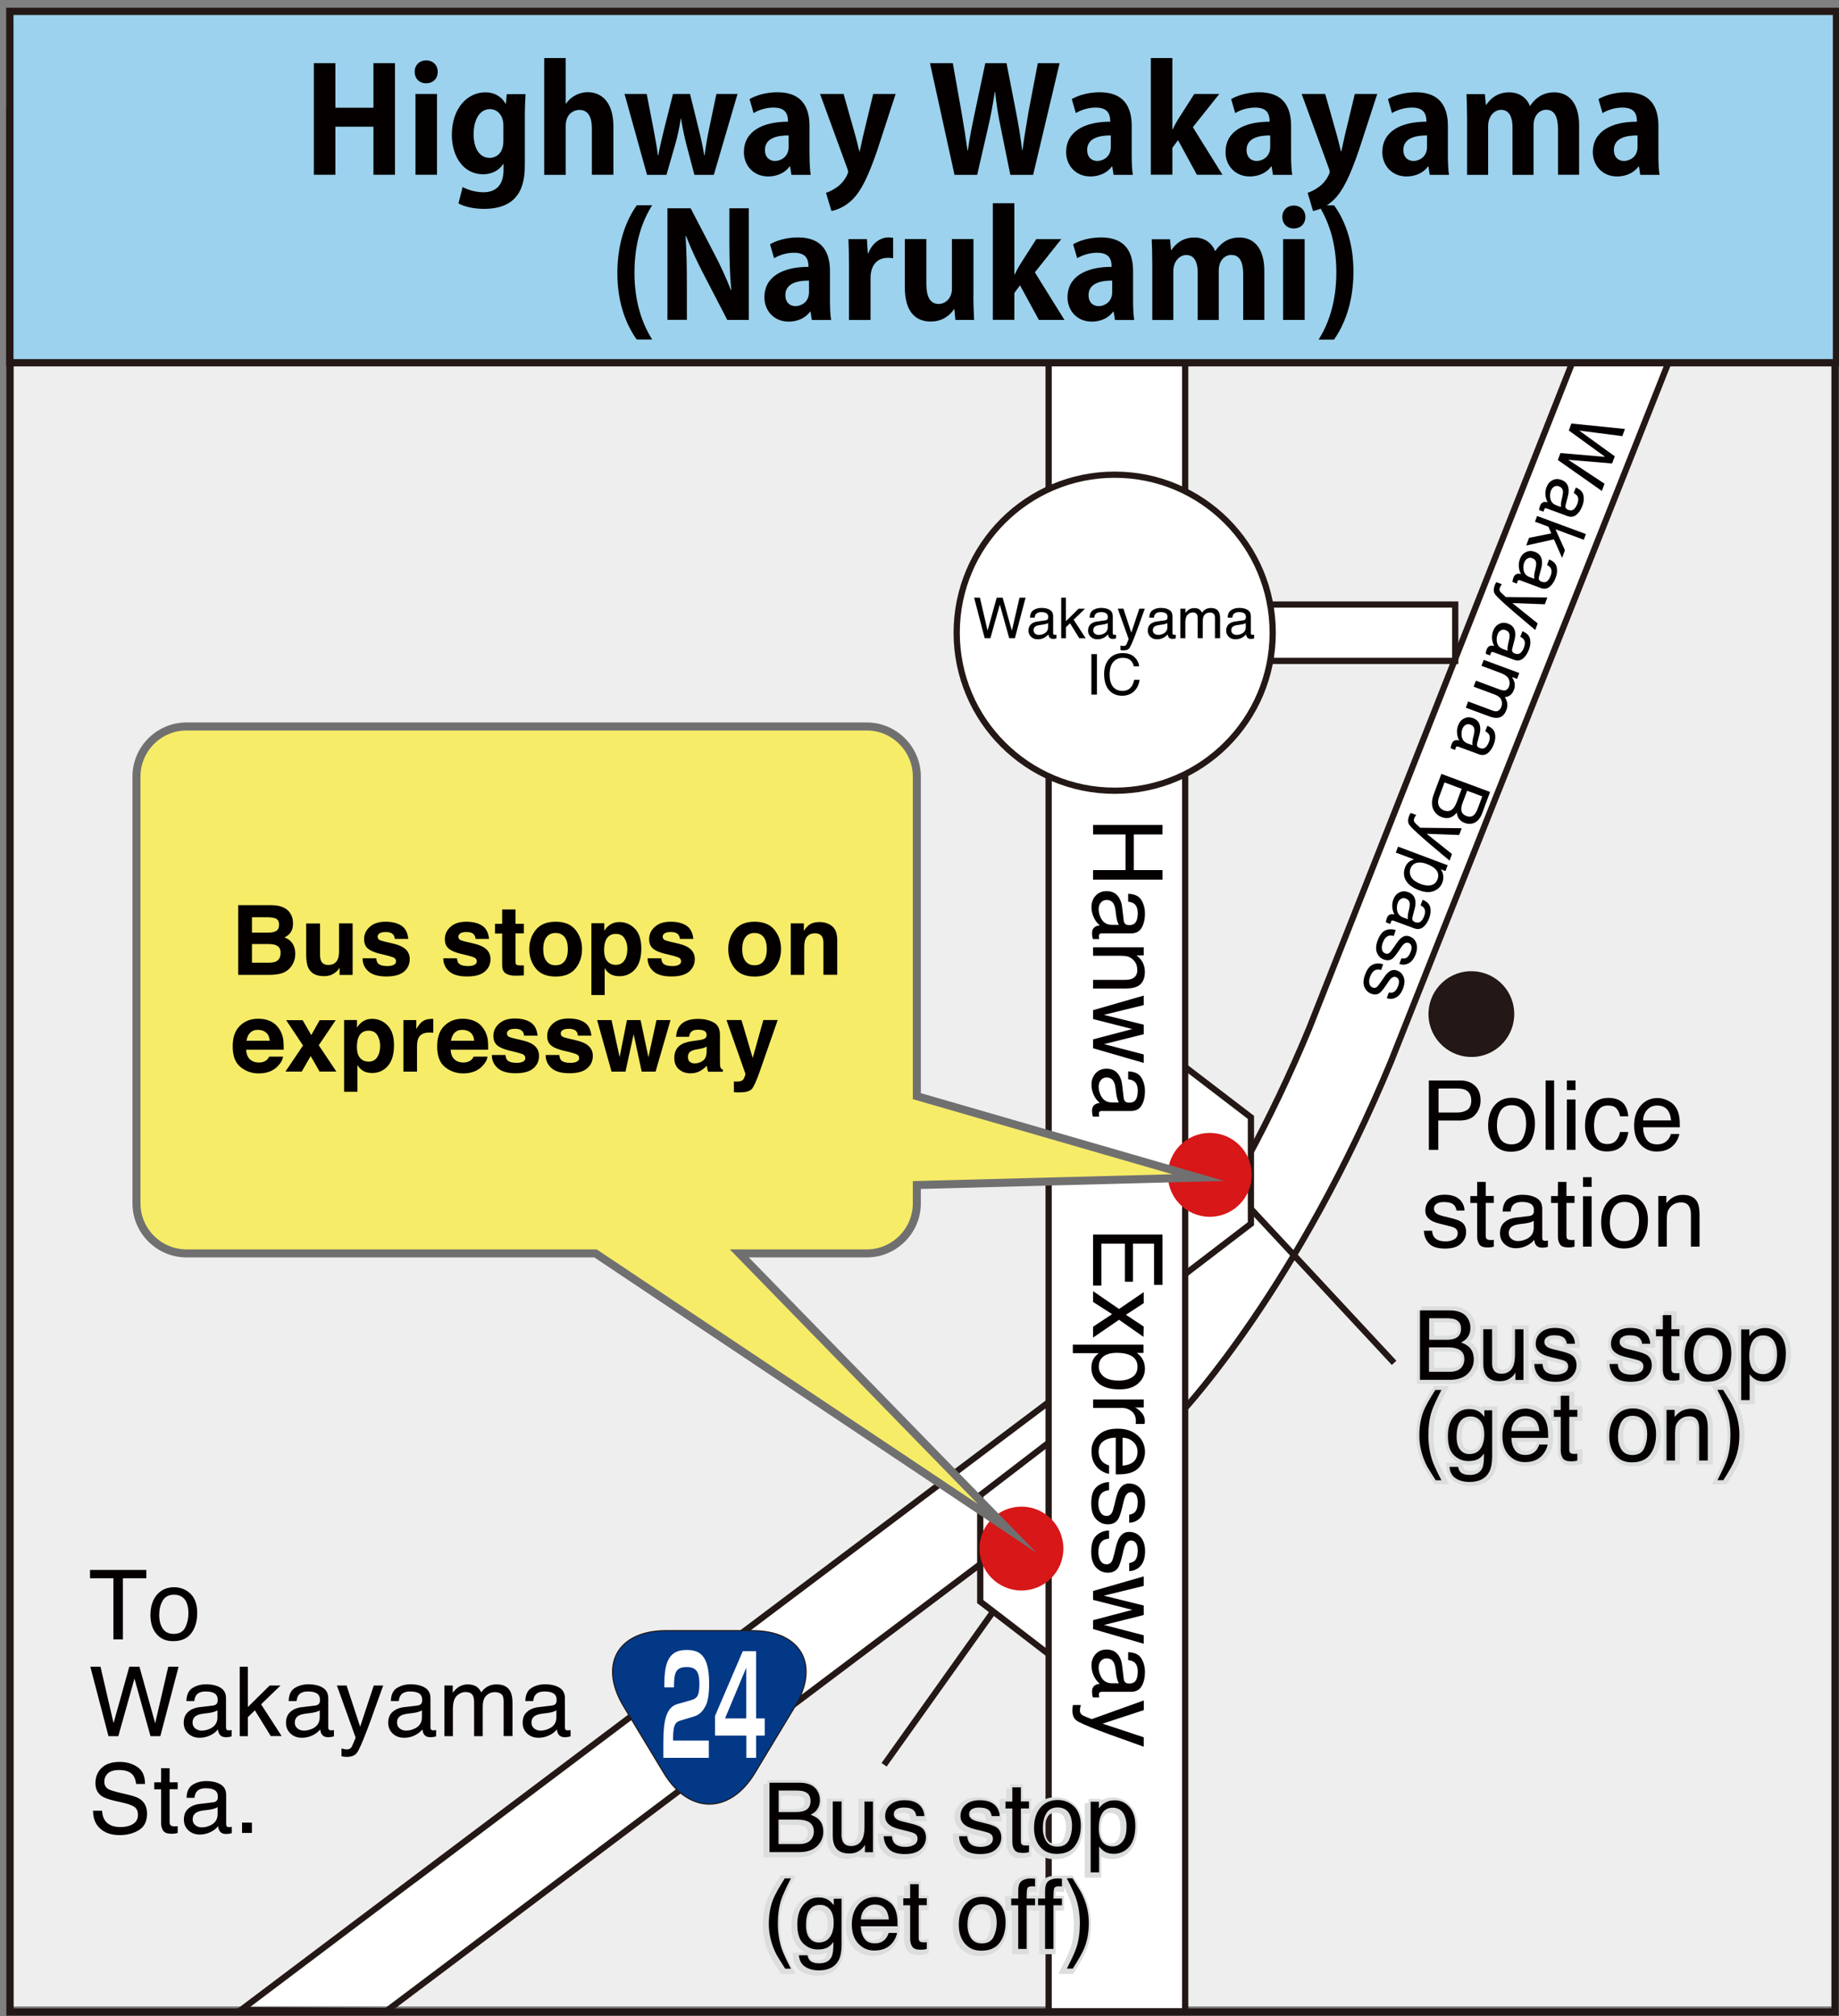 <?xml version="1.0" encoding="utf-8"?>
<!-- Generator: Adobe Illustrator 24.1.1, SVG Export Plug-In . SVG Version: 6.00 Build 0)  -->
<svg version="1.1" id="レイヤー_1" xmlns="http://www.w3.org/2000/svg" xmlns:xlink="http://www.w3.org/1999/xlink" x="0px"
	 y="0px" width="228px" height="250px" viewBox="0 0 228 250" style="enable-background:new 0 0 228 250;" xml:space="preserve">
<rect x="0" y="0" width="228" height="250" fill="#808080" stroke="none"/>
<style type="text/css">
	.st0{fill:#EFEEEF;}
	.st1{fill:#231815;}
	.st2{fill:#FFFFFF;}
	.st3{fill:none;stroke:#231815;stroke-width:0.772;}
	.st4{fill:#023886;}
	.st5{fill:none;stroke:#231815;stroke-width:0.132;}
	.st6{fill:#D71718;}
	.st7{fill:#9CD2ED;}
	.st8{fill:none;stroke:#231815;stroke-width:0.551;}
	.st9{fill:none;stroke:#231815;stroke-width:0.904;}
	.st10{fill:#F6EC68;stroke:#717071;stroke-width:0.994;stroke-miterlimit:10;}
	.st11{fill:#9CD2ED;stroke:#231815;stroke-width:0.904;stroke-miterlimit:10;}
	.st12{fill:#040000;}
	.st13{fill:#DCDDDD;stroke:#DCDDDD;stroke-miterlimit:10;}
</style>
<g>
	<rect x="1.29" y="14.39" class="st0" width="226.17" height="234.4"/>
	<path class="st1" d="M187.68,124.97c0.43,2.91-1.59,5.62-4.49,6.04c-2.89,0.42-5.6-1.59-6.03-4.49c-0.43-2.92,1.59-5.62,4.49-6.04
		C184.55,120.06,187.26,122.06,187.68,124.97"/>
	<path class="st2" d="M48.76,248.73l97.12-73.09l0.38-0.29l0.33-0.35c0.57-0.63,14.35-15.57,25.86-43.35l35.83-90.27h-11.93
		l-34.05,86.18c-9.78,23.58-21.47,37.41-23.43,39.65l-18.23,13.72l-76.32,57.43l-13.65,10.28L48.76,248.73z M113.67,186.17
		l-62.38,46.95"/>
	<path class="st3" d="M47.93,249.35l97.95-73.72l0.38-0.29l0.33-0.35c0.57-0.63,14.35-15.57,25.86-43.35l35.83-90.27h-11.93
		l-34.05,86.18c-9.78,23.58-21.47,37.41-23.43,39.65l-18.23,13.72l-76.32,57.43l-14.48,10.91L47.93,249.35z M113.67,186.17
		l-62.38,46.95"/>
	<g>
		<path class="st4" d="M93.27,202.19c6.03,0,8.42,4.23,5.31,9.39l-4.98,8.26c-3.11,5.16-8.2,5.16-11.31,0l-4.98-8.26
			c-3.11-5.16-0.73-9.39,5.29-9.39H93.27z"/>
		<g>
			<path class="st5" d="M93.27,202.19c6.03,0,8.42,4.23,5.31,9.39l-4.98,8.26c-3.11,5.16-8.2,5.16-11.31,0l-4.98-8.26
				c-3.11-5.16-0.73-9.39,5.29-9.39H93.27z"/>
			<path class="st2" d="M84.42,213.33c-0.54,0.15-0.97,0.35-0.97,2.11v0.39h4.43v2.14h-5.64v-1.87c0-2.72,0.34-4.4,1.75-4.8
				l1.71-0.49c0.69-0.21,1.01-0.48,1.01-1.98c0-1.21-0.19-2.12-1.55-2.12c-1.44,0-1.59,0.76-1.6,2.52h-1.2
				c0-2.53,0.23-4.64,2.74-4.64c1.53,0,2.82,0.51,2.82,4.16c0,0.94-0.08,2.02-0.39,2.67c-0.35,0.72-0.78,1.21-1.47,1.41
				L84.42,213.33z"/>
			<path class="st2" d="M93.74,204.74v8.34h1.07v2.13h-1.07v2.76h-1.21v-2.76h-3.88v-2.44l3.44-8.03H93.74z M92.52,206.79
				l-2.63,6.29h2.63V206.79z"/>
		</g>
	</g>
	<line class="st3" x1="123.97" y1="198.66" x2="109.61" y2="218.83"/>
	<line class="st3" x1="152.28" y1="146.88" x2="172.84" y2="168.99"/>
	<polygon class="st2" points="121.53,185.4 121.53,198.59 130.12,205.19 130.12,178.81 	"/>
	<polygon class="st3" points="121.53,185.4 121.53,198.59 130.12,205.19 130.12,178.81 	"/>
	<rect x="146.28" y="74.96" class="st2" width="34.14" height="6.99"/>
	<rect x="146.28" y="74.96" class="st3" width="34.14" height="6.99"/>
	<polygon class="st2" points="146.48,131.96 146.48,158.33 155.09,151.74 155.09,138.55 	"/>
	<polygon class="st3" points="146.48,131.96 146.48,158.33 155.09,151.74 155.09,138.55 	"/>
	<rect x="130.01" y="42.54" class="st2" width="16.93" height="206.87"/>
	<rect x="130.01" y="42.54" class="st3" width="16.93" height="206.87"/>
	<path class="st2" d="M157.79,78.46c0,10.81-8.78,19.59-19.59,19.59c-10.82,0-19.59-8.78-19.59-19.59c0-10.82,8.77-19.6,19.59-19.6
		C149.02,58.86,157.79,67.63,157.79,78.46"/>
	<path class="st3" d="M157.79,78.46c0,10.81-8.78,19.59-19.59,19.59c-10.82,0-19.59-8.78-19.59-19.59c0-10.82,8.77-19.6,19.59-19.6
		C149.02,58.86,157.79,67.63,157.79,78.46z"/>
	<path class="st6" d="M131.84,192.02c0,2.87-2.33,5.2-5.2,5.2c-2.87,0-5.2-2.33-5.2-5.2c0-2.88,2.33-5.2,5.2-5.2
		C129.51,186.82,131.84,189.14,131.84,192.02"/>
	<path class="st6" d="M155.19,145.68c0,2.87-2.33,5.2-5.2,5.2c-2.87,0-5.2-2.33-5.2-5.2c0-2.87,2.33-5.2,5.2-5.2
		C152.87,140.48,155.19,142.81,155.19,145.68"/>
	<rect x="1.78" y="13.63" class="st7" width="226.14" height="31.09"/>
	<rect x="1.78" y="13.63" class="st8" width="226.14" height="31.09"/>
	<rect x="1.24" y="13.63" class="st9" width="226.27" height="235.85"/>
	<path class="st10" d="M91.66,155.42h15.8c3.41,0,6.21-2.79,6.21-6.21v-2.27l34.9-0.92l-34.9-10.1V96.29c0-3.42-2.8-6.21-6.21-6.21
		H23.13c-3.42,0-6.21,2.79-6.21,6.21v52.92c0,3.42,2.79,6.21,6.21,6.21h50.7l51.07,34.12L91.66,155.42z"/>
	<rect x="1.22" y="1.41" class="st11" width="226.47" height="43.57"/>
	<g>
		<path class="st12" d="M48.96,21.67H46.3v-5.96h-4.72v5.96h-2.67V7.83h2.67v5.53h4.72V7.83h2.67V21.67z"/>
		<path class="st12" d="M52.83,10.33c-0.85,0-1.42-0.61-1.42-1.42c0-0.83,0.59-1.42,1.42-1.42c0.86,0,1.44,0.59,1.44,1.42
			C54.27,9.77,53.66,10.33,52.83,10.33z M54.18,21.67h-2.67V11.65h2.67V21.67z"/>
		<path class="st12" d="M65.16,11.66c-0.05,0.72-0.09,1.6-0.09,2.99v5.65c0,1.96-0.18,5.6-5.06,5.6c-1.17,0-2.38-0.23-3.17-0.68
			l0.52-2.03c0.59,0.32,1.53,0.65,2.59,0.65c1.49,0,2.48-0.85,2.48-2.77v-0.74h-0.04c-0.5,0.79-1.4,1.28-2.5,1.28
			c-2.38,0-3.87-2.14-3.87-4.88c0-3.31,1.93-5.28,4.14-5.28c1.26,0,2.07,0.61,2.52,1.41h0.04l0.11-1.19H65.16z M62.41,15.55
			c0-1.28-0.77-2.02-1.67-2.02c-1.21,0-2.02,1.22-2.02,3.12c0,1.75,0.74,2.93,2,2.93c0.61,0,1.69-0.4,1.69-2.09V15.55z"/>
		<path class="st12" d="M76.05,21.67h-2.67V15.9c0-1.28-0.4-2.27-1.55-2.27c-0.67,0-1.69,0.47-1.69,1.96v6.09h-2.67V7.2h2.67v5.65
			h0.04c0.72-1.04,1.82-1.42,2.68-1.42c1.78,0,3.19,1.3,3.19,4.25V21.67z"/>
		<path class="st12" d="M91.44,11.65l-2.94,10.03h-2.41l-1.01-3.83c-0.25-0.99-0.45-1.94-0.65-3.15H84.4
			c-0.18,1.21-0.4,2.2-0.67,3.15l-1.1,3.83h-2.41l-2.79-10.03h2.75l0.85,4.39c0.2,1.06,0.4,2.14,0.54,3.21h0.05
			c0.18-1.06,0.47-2.18,0.7-3.17l1.12-4.43h2.11l1.06,4.3c0.29,1.15,0.52,2.21,0.7,3.29h0.05c0.13-1.06,0.32-2.14,0.56-3.29l0.9-4.3
			H91.44z"/>
		<path class="st12" d="M100.37,19.3c0,0.88,0.04,1.76,0.14,2.38h-2.39l-0.16-1.04H97.9c-0.58,0.79-1.55,1.24-2.66,1.24
			c-1.85,0-3.01-1.39-3.01-3.01c0-2.58,2.29-3.78,5.47-3.78c0-0.99-0.34-1.75-1.8-1.75c-0.92,0-1.82,0.29-2.47,0.68l-0.5-1.73
			c0.67-0.4,1.91-0.85,3.47-0.85c3.12,0,3.96,1.98,3.96,4.18V19.3z M97.77,16.79c-1.44,0-2.93,0.34-2.93,1.8
			c0,0.95,0.59,1.37,1.26,1.37c0.63,0,1.67-0.45,1.67-1.73V16.79z"/>
		<path class="st12" d="M111.04,11.65l-2.27,6.97c-1.12,3.24-1.96,5-3.1,6.14c-0.97,0.94-2,1.3-2.59,1.4l-0.67-2.25
			c0.43-0.13,0.94-0.41,1.41-0.74c0.88-0.63,1.33-1.66,1.33-1.85c0-0.11-0.04-0.25-0.11-0.45l-3.37-9.22h2.92l1.48,5.24
			c0.16,0.61,0.34,1.31,0.47,1.87h0.05c0.11-0.54,0.27-1.24,0.41-1.87l1.26-5.24H111.04z"/>
		<path class="st12" d="M131.37,7.83l-3.28,13.85h-2.83l-1.19-5.87c-0.31-1.44-0.52-2.84-0.7-4.41h-0.04
			c-0.23,1.57-0.49,2.95-0.83,4.41l-1.35,5.87h-2.81L115.3,7.83h2.83l1.06,5.98c0.29,1.66,0.56,3.37,0.76,4.84h0.05
			c0.2-1.55,0.54-3.15,0.9-4.88l1.26-5.94h2.63l1.17,6.01c0.31,1.62,0.58,3.15,0.76,4.77h0.05c0.22-1.64,0.49-3.21,0.77-4.86
			l1.13-5.92H131.37z"/>
		<path class="st12" d="M140.31,19.3c0,0.88,0.04,1.76,0.14,2.38h-2.39l-0.16-1.04h-0.05c-0.58,0.79-1.55,1.24-2.66,1.24
			c-1.85,0-3.01-1.39-3.01-3.01c0-2.58,2.29-3.78,5.47-3.78c0-0.99-0.34-1.75-1.8-1.75c-0.92,0-1.82,0.29-2.47,0.68l-0.5-1.73
			c0.67-0.4,1.91-0.85,3.47-0.85c3.12,0,3.96,1.98,3.96,4.18V19.3z M137.72,16.79c-1.44,0-2.93,0.34-2.93,1.8
			c0,0.95,0.59,1.37,1.26,1.37c0.63,0,1.67-0.45,1.67-1.73V16.79z"/>
		<path class="st12" d="M151.56,21.67h-3.17l-2.34-4.29l-0.7,0.95v3.33h-2.67V7.2h2.67v8.82h0.05c0.22-0.45,0.43-0.86,0.67-1.24
			l2-3.13h3.1l-3.28,4.12L151.56,21.67z"/>
		<path class="st12" d="M160.07,19.3c0,0.88,0.04,1.76,0.14,2.38h-2.39l-0.16-1.04h-0.05c-0.58,0.79-1.55,1.24-2.66,1.24
			c-1.85,0-3.01-1.39-3.01-3.01c0-2.58,2.29-3.78,5.47-3.78c0-0.99-0.34-1.75-1.8-1.75c-0.92,0-1.82,0.29-2.47,0.68l-0.5-1.73
			c0.67-0.4,1.91-0.85,3.47-0.85c3.12,0,3.96,1.98,3.96,4.18V19.3z M157.48,16.79c-1.44,0-2.93,0.34-2.93,1.8
			c0,0.95,0.59,1.37,1.26,1.37c0.63,0,1.67-0.45,1.67-1.73V16.79z"/>
		<path class="st12" d="M170.75,11.65l-2.27,6.97c-1.12,3.24-1.96,5-3.1,6.14c-0.97,0.94-2,1.3-2.59,1.4l-0.67-2.25
			c0.43-0.13,0.94-0.41,1.41-0.74c0.88-0.63,1.33-1.66,1.33-1.85c0-0.11-0.04-0.25-0.11-0.45l-3.37-9.22h2.92l1.48,5.24
			c0.16,0.61,0.34,1.31,0.47,1.87h0.05c0.11-0.54,0.27-1.24,0.41-1.87l1.26-5.24H170.75z"/>
		<path class="st12" d="M179.51,19.3c0,0.88,0.04,1.76,0.14,2.38h-2.39l-0.16-1.04h-0.05c-0.58,0.79-1.55,1.24-2.66,1.24
			c-1.85,0-3.01-1.39-3.01-3.01c0-2.58,2.29-3.78,5.47-3.78c0-0.99-0.34-1.75-1.8-1.75c-0.92,0-1.82,0.29-2.47,0.68l-0.5-1.73
			c0.67-0.4,1.91-0.85,3.47-0.85c3.12,0,3.96,1.98,3.96,4.18V19.3z M176.92,16.79c-1.44,0-2.93,0.34-2.93,1.8
			c0,0.95,0.59,1.37,1.26,1.37c0.63,0,1.67-0.45,1.67-1.73V16.79z"/>
		<path class="st12" d="M195.77,21.67h-2.61V16c0-1.44-0.4-2.39-1.46-2.39c-0.74,0-1.57,0.58-1.57,1.98v6.09h-2.61v-5.92
			c0-1.19-0.38-2.14-1.42-2.14c-0.74,0-1.6,0.68-1.6,2.03v6.03h-2.61v-7c0-1.17-0.04-2.13-0.07-3.01h2.27l0.13,1.33h0.05
			c0.47-0.72,1.35-1.55,2.84-1.55c1.22,0,2.16,0.65,2.56,1.67h0.04c0.83-1.22,1.85-1.67,2.97-1.67c1.75,0,3.1,1.24,3.1,4.14V21.67z"
			/>
		<path class="st12" d="M205.61,19.3c0,0.88,0.04,1.76,0.14,2.38h-2.39l-0.16-1.04h-0.05c-0.58,0.79-1.55,1.24-2.66,1.24
			c-1.85,0-3.01-1.39-3.01-3.01c0-2.58,2.29-3.78,5.47-3.78c0-0.99-0.34-1.75-1.8-1.75c-0.92,0-1.82,0.29-2.47,0.68l-0.5-1.73
			c0.67-0.4,1.91-0.85,3.47-0.85c3.12,0,3.96,1.98,3.96,4.18V19.3z M203.02,16.79c-1.44,0-2.93,0.34-2.93,1.8
			c0,0.95,0.59,1.37,1.26,1.37c0.63,0,1.67-0.45,1.67-1.73V16.79z"/>
		<path class="st12" d="M78.95,42.11c-1.15-1.6-2.43-4.32-2.41-8.32c0.02-4,1.26-6.73,2.41-8.34h1.91c-1.22,1.91-2.2,4.63-2.2,8.35
			c0,3.66,0.97,6.36,2.2,8.3H78.95z"/>
		<path class="st12" d="M92.84,39.67h-2.67l-2.97-5.73c-0.74-1.42-1.55-3.13-2.13-4.65H85c0.11,1.71,0.16,3.66,0.16,6.12v4.25h-2.41
			V25.83h2.88l2.92,5.62c0.74,1.39,1.51,3.08,2.07,4.52h0.04c-0.16-1.76-0.23-3.73-0.23-5.98v-4.16h2.41V39.67z"/>
		<path class="st12" d="M102.9,37.3c0,0.88,0.04,1.76,0.14,2.38h-2.39l-0.16-1.04h-0.05c-0.58,0.79-1.55,1.24-2.66,1.24
			c-1.85,0-3.01-1.39-3.01-3.01c0-2.58,2.29-3.78,5.47-3.78c0-0.99-0.34-1.75-1.8-1.75c-0.92,0-1.82,0.29-2.47,0.68l-0.5-1.73
			c0.67-0.4,1.91-0.85,3.47-0.85c3.12,0,3.96,1.98,3.96,4.18V37.3z M100.3,34.79c-1.44,0-2.93,0.34-2.93,1.8
			c0,0.95,0.59,1.37,1.26,1.37c0.63,0,1.67-0.45,1.67-1.73V34.79z"/>
		<path class="st12" d="M110.74,32.02c-0.2-0.04-0.41-0.05-0.68-0.05c-1.21,0-2.13,0.81-2.13,2.52v5.19h-2.67v-6.9
			c0-1.24-0.04-2.23-0.07-3.13h2.29l0.11,1.75h0.07c0.47-1.3,1.55-1.96,2.48-1.96c0.25,0,0.41,0.02,0.59,0.05V32.02z"/>
		<path class="st12" d="M120.68,36.61c0,1.19,0.05,2.21,0.09,3.06h-2.32l-0.13-1.33h-0.05c-0.41,0.65-1.33,1.53-2.88,1.53
			c-1.91,0-3.21-1.24-3.21-4.25v-5.98h2.67v5.58c0,1.51,0.43,2.47,1.53,2.47c0.86,0,1.64-0.74,1.64-1.87v-6.18h2.67V36.61z"/>
		<path class="st12" d="M131.97,39.67h-3.17l-2.34-4.29l-0.7,0.95v3.33h-2.67V25.2h2.67v8.82h0.05c0.22-0.45,0.43-0.86,0.67-1.24
			l2-3.13h3.1l-3.28,4.12L131.97,39.67z"/>
		<path class="st12" d="M140.48,37.3c0,0.88,0.04,1.76,0.14,2.38h-2.39l-0.16-1.04h-0.05c-0.58,0.79-1.55,1.24-2.66,1.24
			c-1.85,0-3.01-1.39-3.01-3.01c0-2.58,2.29-3.78,5.47-3.78c0-0.99-0.34-1.75-1.8-1.75c-0.92,0-1.82,0.29-2.47,0.68l-0.5-1.73
			c0.67-0.4,1.91-0.85,3.47-0.85c3.12,0,3.96,1.98,3.96,4.18V37.3z M137.89,34.79c-1.44,0-2.93,0.34-2.93,1.8
			c0,0.95,0.59,1.37,1.26,1.37c0.63,0,1.67-0.45,1.67-1.73V34.79z"/>
		<path class="st12" d="M156.74,39.67h-2.61V34c0-1.44-0.4-2.39-1.46-2.39c-0.74,0-1.57,0.58-1.57,1.98v6.09h-2.61v-5.92
			c0-1.19-0.38-2.14-1.42-2.14c-0.74,0-1.6,0.68-1.6,2.03v6.03h-2.61v-7c0-1.17-0.04-2.13-0.07-3.01h2.27l0.13,1.33h0.05
			c0.47-0.72,1.35-1.55,2.84-1.55c1.22,0,2.16,0.65,2.56,1.67h0.04c0.83-1.22,1.85-1.67,2.97-1.67c1.75,0,3.1,1.24,3.1,4.14V39.67z"
			/>
		<path class="st12" d="M160.4,28.33c-0.85,0-1.42-0.61-1.42-1.42c0-0.83,0.59-1.42,1.42-1.42c0.86,0,1.44,0.59,1.44,1.42
			C161.84,27.77,161.23,28.33,160.4,28.33z M161.75,39.67h-2.67V29.65h2.67V39.67z"/>
		<path class="st12" d="M165.39,25.45c1.15,1.57,2.43,4.29,2.41,8.32c-0.02,4.01-1.26,6.7-2.41,8.34h-1.91
			c1.22-1.91,2.2-4.66,2.2-8.35c0-3.67-0.97-6.37-2.2-8.3H165.39z"/>
	</g>
	<g>
		<path class="st12" d="M121.49,74.11l0.95,4.08l1.13-4.08h0.74l1.14,4.09l0.95-4.09h0.75l-1.32,5.02h-0.71l-1.16-4.16l-1.17,4.16
			h-0.71l-1.31-5.02H121.49z"/>
		<path class="st12" d="M129.64,76.92c0.14-0.02,0.24-0.08,0.28-0.18c0.03-0.05,0.04-0.13,0.04-0.24c0-0.21-0.08-0.36-0.22-0.46
			c-0.15-0.09-0.36-0.14-0.64-0.14c-0.32,0-0.55,0.09-0.68,0.26c-0.08,0.1-0.12,0.24-0.15,0.43h-0.57c0.01-0.45,0.16-0.77,0.44-0.94
			c0.28-0.18,0.61-0.27,0.98-0.27c0.43,0,0.78,0.08,1.05,0.25c0.27,0.16,0.4,0.42,0.4,0.77v2.11c0,0.06,0.01,0.12,0.04,0.15
			c0.03,0.04,0.08,0.06,0.17,0.06c0.03,0,0.06,0,0.09,0c0.04,0,0.07-0.01,0.11-0.02v0.46c-0.1,0.03-0.17,0.04-0.22,0.05
			c-0.05,0.01-0.12,0.01-0.21,0.01c-0.21,0-0.37-0.07-0.46-0.22c-0.05-0.08-0.09-0.19-0.11-0.34c-0.13,0.16-0.31,0.31-0.54,0.43
			c-0.23,0.12-0.49,0.18-0.78,0.18c-0.34,0-0.62-0.1-0.83-0.31c-0.22-0.21-0.32-0.46-0.32-0.77c0-0.34,0.11-0.6,0.32-0.79
			c0.21-0.19,0.49-0.3,0.83-0.34L129.64,76.92z M128.34,78.58c0.13,0.1,0.28,0.15,0.46,0.15c0.22,0,0.43-0.05,0.63-0.15
			c0.34-0.17,0.51-0.44,0.51-0.82v-0.5c-0.08,0.05-0.17,0.09-0.29,0.12s-0.23,0.05-0.35,0.07l-0.37,0.05
			c-0.22,0.03-0.39,0.08-0.5,0.14c-0.19,0.11-0.29,0.28-0.29,0.51C128.15,78.34,128.22,78.48,128.34,78.58z"/>
		<path class="st12" d="M131.56,74.11h0.59v2.92l1.58-1.55h0.79l-1.41,1.36l1.49,2.3h-0.79l-1.15-1.86l-0.5,0.49v1.37h-0.59V74.11z"
			/>
		<path class="st12" d="M137.03,76.92c0.14-0.02,0.24-0.08,0.28-0.18c0.03-0.05,0.04-0.13,0.04-0.24c0-0.21-0.08-0.36-0.22-0.46
			c-0.15-0.09-0.36-0.14-0.64-0.14c-0.32,0-0.55,0.09-0.68,0.26c-0.08,0.1-0.12,0.24-0.15,0.43h-0.57c0.01-0.45,0.16-0.77,0.44-0.94
			c0.28-0.18,0.61-0.27,0.98-0.27c0.43,0,0.78,0.08,1.05,0.25c0.27,0.16,0.4,0.42,0.4,0.77v2.11c0,0.06,0.01,0.12,0.04,0.15
			c0.03,0.04,0.08,0.06,0.17,0.06c0.03,0,0.06,0,0.09,0c0.04,0,0.07-0.01,0.11-0.02v0.46c-0.1,0.03-0.17,0.04-0.22,0.05
			c-0.05,0.01-0.12,0.01-0.21,0.01c-0.21,0-0.37-0.07-0.46-0.22c-0.05-0.08-0.09-0.19-0.11-0.34c-0.13,0.16-0.31,0.31-0.54,0.43
			c-0.23,0.12-0.49,0.18-0.78,0.18c-0.34,0-0.62-0.1-0.83-0.31c-0.22-0.21-0.32-0.46-0.32-0.77c0-0.34,0.11-0.6,0.32-0.79
			c0.21-0.19,0.49-0.3,0.83-0.34L137.03,76.92z M135.74,78.58c0.13,0.1,0.28,0.15,0.46,0.15c0.22,0,0.43-0.05,0.63-0.15
			c0.34-0.17,0.51-0.44,0.51-0.82v-0.5c-0.08,0.05-0.17,0.09-0.29,0.12s-0.23,0.05-0.35,0.07l-0.37,0.05
			c-0.22,0.03-0.39,0.08-0.5,0.14c-0.19,0.11-0.29,0.28-0.29,0.51C135.54,78.34,135.61,78.48,135.74,78.58z"/>
		<path class="st12" d="M141.25,75.48h0.68c-0.09,0.23-0.28,0.77-0.58,1.61c-0.22,0.63-0.41,1.14-0.56,1.54
			c-0.35,0.93-0.61,1.5-0.75,1.71s-0.4,0.31-0.75,0.31c-0.09,0-0.15,0-0.2-0.01s-0.1-0.02-0.17-0.04v-0.56
			c0.11,0.03,0.18,0.05,0.23,0.05c0.05,0.01,0.09,0.01,0.13,0.01c0.11,0,0.2-0.02,0.25-0.06c0.05-0.04,0.1-0.08,0.13-0.14
			c0.01-0.02,0.05-0.11,0.12-0.28c0.07-0.17,0.12-0.29,0.15-0.38l-1.35-3.77h0.7l0.98,2.98L141.25,75.48z"/>
		<path class="st12" d="M144.43,76.92c0.14-0.02,0.24-0.08,0.28-0.18c0.03-0.05,0.04-0.13,0.04-0.24c0-0.21-0.08-0.36-0.22-0.46
			c-0.15-0.09-0.36-0.14-0.64-0.14c-0.32,0-0.55,0.09-0.68,0.26c-0.08,0.1-0.12,0.24-0.15,0.43h-0.57c0.01-0.45,0.16-0.77,0.44-0.94
			c0.28-0.18,0.61-0.27,0.98-0.27c0.43,0,0.78,0.08,1.05,0.25c0.27,0.16,0.4,0.42,0.4,0.77v2.11c0,0.06,0.01,0.12,0.04,0.15
			c0.03,0.04,0.08,0.06,0.17,0.06c0.03,0,0.06,0,0.09,0c0.04,0,0.07-0.01,0.11-0.02v0.46c-0.1,0.03-0.17,0.04-0.22,0.05
			c-0.05,0.01-0.12,0.01-0.21,0.01c-0.21,0-0.37-0.07-0.46-0.22c-0.05-0.08-0.09-0.19-0.11-0.34c-0.13,0.16-0.31,0.31-0.54,0.43
			c-0.23,0.12-0.49,0.18-0.78,0.18c-0.34,0-0.62-0.1-0.83-0.31c-0.22-0.21-0.32-0.46-0.32-0.77c0-0.34,0.11-0.6,0.32-0.79
			c0.21-0.19,0.49-0.3,0.83-0.34L144.43,76.92z M143.13,78.58c0.13,0.1,0.28,0.15,0.46,0.15c0.22,0,0.43-0.05,0.63-0.15
			c0.34-0.17,0.51-0.44,0.51-0.82v-0.5c-0.08,0.05-0.17,0.09-0.29,0.12s-0.23,0.05-0.35,0.07l-0.37,0.05
			c-0.22,0.03-0.39,0.08-0.5,0.14c-0.19,0.11-0.29,0.28-0.29,0.51C142.94,78.34,143,78.48,143.13,78.58z"/>
		<path class="st12" d="M146.36,75.48h0.61V76c0.15-0.18,0.28-0.31,0.4-0.39c0.2-0.14,0.43-0.21,0.69-0.21
			c0.29,0,0.53,0.07,0.7,0.21c0.1,0.08,0.19,0.2,0.27,0.36c0.14-0.2,0.3-0.34,0.48-0.44c0.19-0.09,0.39-0.14,0.62-0.14
			c0.49,0,0.83,0.18,1,0.53c0.1,0.19,0.14,0.45,0.14,0.77v2.44h-0.64v-2.54c0-0.24-0.06-0.41-0.18-0.5
			c-0.12-0.09-0.27-0.14-0.45-0.14c-0.24,0-0.45,0.08-0.62,0.24c-0.17,0.16-0.26,0.43-0.26,0.81v2.13h-0.63v-2.39
			c0-0.25-0.03-0.43-0.09-0.54c-0.09-0.17-0.27-0.26-0.52-0.26c-0.23,0-0.44,0.09-0.63,0.27s-0.29,0.51-0.29,0.98v1.94h-0.62V75.48z
			"/>
		<path class="st12" d="M154.15,76.92c0.14-0.02,0.24-0.08,0.28-0.18c0.03-0.05,0.04-0.13,0.04-0.24c0-0.21-0.08-0.36-0.22-0.46
			c-0.15-0.09-0.36-0.14-0.64-0.14c-0.32,0-0.55,0.09-0.68,0.26c-0.08,0.1-0.12,0.24-0.15,0.43h-0.57c0.01-0.45,0.16-0.77,0.44-0.94
			c0.28-0.18,0.61-0.27,0.98-0.27c0.43,0,0.78,0.08,1.05,0.25c0.27,0.16,0.4,0.42,0.4,0.77v2.11c0,0.06,0.01,0.12,0.04,0.15
			c0.03,0.04,0.08,0.06,0.17,0.06c0.03,0,0.06,0,0.09,0c0.04,0,0.07-0.01,0.11-0.02v0.46c-0.1,0.03-0.17,0.04-0.22,0.05
			c-0.05,0.01-0.12,0.01-0.21,0.01c-0.21,0-0.37-0.07-0.46-0.22c-0.05-0.08-0.09-0.19-0.11-0.34c-0.13,0.16-0.31,0.31-0.54,0.43
			c-0.23,0.12-0.49,0.18-0.78,0.18c-0.34,0-0.62-0.1-0.83-0.31c-0.22-0.21-0.32-0.46-0.32-0.77c0-0.34,0.11-0.6,0.32-0.79
			c0.21-0.19,0.49-0.3,0.83-0.34L154.15,76.92z M152.85,78.58c0.13,0.1,0.28,0.15,0.46,0.15c0.22,0,0.43-0.05,0.63-0.15
			c0.34-0.17,0.51-0.44,0.51-0.82v-0.5c-0.08,0.05-0.17,0.09-0.29,0.12s-0.23,0.05-0.35,0.07l-0.37,0.05
			c-0.22,0.03-0.39,0.08-0.5,0.14c-0.19,0.11-0.29,0.28-0.29,0.51C152.66,78.34,152.72,78.48,152.85,78.58z"/>
		<path class="st12" d="M135.31,81.11H136v5.02h-0.69V81.11z"/>
		<path class="st12" d="M140.65,81.48c0.35,0.33,0.54,0.72,0.58,1.14h-0.66c-0.07-0.32-0.22-0.58-0.44-0.77
			c-0.22-0.19-0.53-0.28-0.93-0.28c-0.49,0-0.88,0.17-1.18,0.52s-0.45,0.88-0.45,1.6c0,0.59,0.13,1.07,0.4,1.43s0.67,0.55,1.21,0.55
			c0.49,0,0.87-0.19,1.13-0.58c0.14-0.2,0.24-0.47,0.31-0.8h0.66c-0.06,0.53-0.25,0.97-0.58,1.33c-0.39,0.43-0.93,0.65-1.59,0.65
			c-0.58,0-1.06-0.18-1.45-0.53c-0.52-0.47-0.77-1.19-0.77-2.17c0-0.74,0.19-1.35,0.58-1.82c0.42-0.52,1-0.77,1.73-0.77
			C139.82,80.98,140.31,81.15,140.65,81.48z"/>
	</g>
	<g>
		<path class="st12" d="M201.13,54.08l-5.34-0.69l4.41,3.19l-0.33,0.89l-5.44-0.46l4.5,2.97l-0.33,0.9l-5.46-3.84l0.32-0.86
			l5.54,0.47l-4.5-3.27l0.32-0.86l6.64,0.67L201.13,54.08z"/>
		<path class="st12" d="M194.1,62.65c-0.04,0.18-0.01,0.32,0.09,0.42c0.05,0.06,0.14,0.11,0.27,0.16c0.25,0.09,0.47,0.07,0.65-0.07
			c0.18-0.14,0.33-0.37,0.46-0.71c0.14-0.38,0.14-0.7-0.01-0.94c-0.08-0.13-0.23-0.26-0.45-0.37l0.26-0.69
			c0.54,0.22,0.85,0.54,0.94,0.95c0.09,0.42,0.05,0.85-0.12,1.3c-0.19,0.52-0.45,0.9-0.77,1.15s-0.68,0.29-1.1,0.14l-2.54-0.94
			c-0.08-0.03-0.15-0.04-0.2-0.02c-0.06,0.01-0.11,0.07-0.14,0.17c-0.01,0.03-0.02,0.07-0.04,0.11c-0.01,0.04-0.02,0.09-0.03,0.14
			l-0.55-0.2c0.01-0.13,0.02-0.22,0.04-0.29c0.02-0.06,0.04-0.15,0.08-0.25c0.1-0.26,0.25-0.41,0.48-0.46
			c0.12-0.02,0.27-0.02,0.46,0.02c-0.14-0.22-0.23-0.51-0.27-0.84c-0.04-0.34,0-0.68,0.13-1.02c0.15-0.41,0.4-0.7,0.75-0.87
			c0.34-0.17,0.7-0.18,1.08-0.04c0.41,0.15,0.68,0.4,0.81,0.74c0.13,0.34,0.14,0.72,0.04,1.16L194.1,62.65z M192.68,60.35
			c-0.18,0.11-0.31,0.27-0.39,0.49c-0.1,0.26-0.13,0.54-0.1,0.83c0.05,0.49,0.3,0.81,0.75,0.98l0.6,0.22
			c-0.02-0.11-0.03-0.25-0.01-0.4c0.01-0.16,0.04-0.31,0.07-0.45l0.11-0.47c0.06-0.28,0.08-0.5,0.06-0.67
			c-0.04-0.28-0.21-0.47-0.49-0.57C193.05,60.22,192.86,60.24,192.68,60.35z"/>
		<path class="st12" d="M196.62,66.22l-0.26,0.71l-3.51-1.3l1.17,2.6l-0.35,0.95l-1.01-2.3l-3.44,0.76l0.35-0.95l2.76-0.55
			l-0.36-0.83l-1.66-0.62l0.26-0.71L196.62,66.22z"/>
		<path class="st12" d="M190.79,71.56c-0.04,0.18-0.01,0.32,0.09,0.42c0.05,0.06,0.14,0.11,0.27,0.16c0.25,0.09,0.47,0.07,0.65-0.06
			c0.18-0.14,0.33-0.37,0.46-0.71c0.14-0.39,0.14-0.7-0.01-0.94c-0.08-0.13-0.23-0.26-0.45-0.37l0.26-0.69
			c0.54,0.22,0.85,0.53,0.94,0.95c0.09,0.42,0.05,0.85-0.12,1.3c-0.19,0.52-0.45,0.9-0.77,1.15c-0.32,0.25-0.68,0.29-1.1,0.14
			l-2.54-0.95c-0.08-0.03-0.14-0.04-0.2-0.02c-0.06,0.01-0.11,0.07-0.14,0.17c-0.01,0.03-0.02,0.07-0.03,0.12
			c-0.01,0.04-0.02,0.09-0.03,0.14l-0.55-0.21c0.01-0.13,0.02-0.22,0.04-0.29c0.01-0.06,0.04-0.15,0.08-0.25
			c0.09-0.26,0.25-0.41,0.48-0.46c0.12-0.03,0.27-0.02,0.46,0.02c-0.14-0.22-0.23-0.51-0.27-0.84c-0.04-0.34,0-0.68,0.13-1.02
			c0.15-0.41,0.4-0.7,0.75-0.86c0.34-0.17,0.7-0.18,1.08-0.04c0.41,0.15,0.68,0.4,0.81,0.74c0.13,0.34,0.14,0.72,0.04,1.16
			L190.79,71.56z M189.37,69.26c-0.18,0.11-0.31,0.27-0.39,0.49c-0.1,0.26-0.13,0.54-0.1,0.82c0.05,0.49,0.3,0.81,0.75,0.98
			l0.6,0.22c-0.02-0.11-0.03-0.25-0.02-0.4c0.01-0.15,0.04-0.3,0.07-0.45l0.11-0.47c0.06-0.28,0.08-0.5,0.06-0.67
			c-0.04-0.28-0.21-0.47-0.49-0.57C189.74,69.13,189.55,69.15,189.37,69.26z"/>
		<path class="st12" d="M190.64,77.3l-0.3,0.82c-0.25-0.21-0.8-0.68-1.68-1.42c-0.66-0.55-1.19-1.01-1.6-1.37
			c-0.97-0.85-1.54-1.4-1.72-1.67s-0.19-0.62-0.04-1.04c0.04-0.1,0.07-0.18,0.1-0.24c0.03-0.05,0.07-0.12,0.12-0.19l0.68,0.25
			c-0.08,0.12-0.14,0.2-0.17,0.26c-0.03,0.05-0.05,0.1-0.07,0.15c-0.05,0.14-0.07,0.25-0.04,0.33c0.02,0.08,0.06,0.16,0.11,0.23
			c0.02,0.02,0.11,0.11,0.28,0.27c0.17,0.16,0.3,0.28,0.38,0.35l5.15,0.06l-0.31,0.84l-4.03-0.15L190.64,77.3z"/>
		<path class="st12" d="M187.48,80.47c-0.04,0.18-0.01,0.32,0.09,0.42c0.05,0.06,0.14,0.11,0.27,0.15c0.25,0.1,0.47,0.07,0.65-0.06
			c0.18-0.14,0.33-0.37,0.46-0.71c0.14-0.38,0.14-0.7-0.01-0.94c-0.08-0.13-0.23-0.26-0.45-0.37l0.26-0.69
			c0.54,0.22,0.85,0.53,0.94,0.95c0.09,0.42,0.05,0.85-0.12,1.3c-0.19,0.52-0.45,0.9-0.77,1.15c-0.32,0.25-0.68,0.29-1.1,0.14
			l-2.54-0.94c-0.08-0.03-0.15-0.04-0.2-0.02c-0.06,0.01-0.11,0.07-0.14,0.17c-0.01,0.03-0.02,0.07-0.04,0.11
			c-0.01,0.04-0.02,0.09-0.03,0.14l-0.55-0.2c0.01-0.13,0.02-0.22,0.04-0.29c0.02-0.06,0.04-0.15,0.08-0.25
			c0.1-0.26,0.25-0.41,0.48-0.46c0.12-0.03,0.27-0.02,0.46,0.02c-0.14-0.22-0.23-0.51-0.27-0.84c-0.04-0.34,0-0.68,0.13-1.02
			c0.15-0.41,0.4-0.7,0.75-0.87c0.35-0.17,0.7-0.18,1.08-0.04c0.41,0.15,0.68,0.4,0.81,0.74c0.13,0.34,0.14,0.72,0.04,1.16
			L187.48,80.47z M186.06,78.17c-0.18,0.11-0.31,0.27-0.39,0.49c-0.1,0.26-0.13,0.54-0.1,0.83c0.05,0.49,0.3,0.81,0.75,0.98
			l0.6,0.22c-0.02-0.11-0.03-0.24-0.01-0.4c0.01-0.16,0.04-0.31,0.07-0.45l0.11-0.47c0.06-0.28,0.08-0.5,0.06-0.67
			c-0.04-0.28-0.21-0.47-0.49-0.57C186.43,78.04,186.24,78.06,186.06,78.17z"/>
		<path class="st12" d="M188.36,83.45l-0.27,0.73l-0.63-0.23c0.15,0.26,0.25,0.47,0.3,0.65c0.08,0.31,0.06,0.62-0.06,0.93
			c-0.13,0.35-0.32,0.6-0.58,0.75c-0.14,0.08-0.33,0.14-0.56,0.17c0.17,0.25,0.28,0.51,0.31,0.78c0.03,0.26,0,0.53-0.11,0.81
			c-0.22,0.59-0.59,0.92-1.09,0.97c-0.27,0.03-0.61-0.03-1-0.17l-2.94-1.09l0.29-0.77l3.06,1.14c0.29,0.11,0.52,0.11,0.69,0
			c0.16-0.11,0.29-0.26,0.37-0.48c0.11-0.29,0.1-0.58-0.01-0.86c-0.12-0.28-0.4-0.51-0.86-0.68l-2.57-0.95l0.28-0.75l2.88,1.07
			c0.3,0.11,0.53,0.16,0.7,0.14c0.25-0.04,0.43-0.21,0.54-0.52c0.1-0.28,0.09-0.57-0.04-0.88c-0.13-0.31-0.48-0.57-1.05-0.78
			l-2.34-0.87l0.28-0.74L188.36,83.45z"/>
		<path class="st12" d="M183.13,92.19c-0.04,0.18-0.01,0.32,0.09,0.42c0.05,0.06,0.14,0.11,0.27,0.15c0.25,0.1,0.47,0.07,0.65-0.06
			c0.18-0.14,0.33-0.37,0.46-0.71c0.14-0.39,0.14-0.7-0.01-0.94c-0.08-0.13-0.23-0.26-0.45-0.37l0.26-0.69
			c0.54,0.22,0.85,0.53,0.94,0.95c0.09,0.42,0.05,0.85-0.12,1.3c-0.19,0.52-0.45,0.9-0.77,1.15c-0.32,0.25-0.68,0.29-1.1,0.14
			l-2.54-0.94c-0.08-0.03-0.14-0.04-0.2-0.02c-0.06,0.01-0.11,0.07-0.14,0.17c-0.01,0.03-0.02,0.07-0.03,0.11
			c-0.01,0.04-0.02,0.09-0.03,0.14l-0.55-0.2c0.01-0.13,0.02-0.22,0.04-0.29c0.01-0.06,0.04-0.15,0.08-0.25
			c0.1-0.26,0.25-0.41,0.48-0.46c0.12-0.03,0.27-0.02,0.46,0.02c-0.14-0.22-0.23-0.51-0.27-0.84c-0.04-0.34,0-0.68,0.13-1.02
			c0.15-0.41,0.4-0.7,0.75-0.87s0.7-0.18,1.08-0.04c0.41,0.15,0.68,0.4,0.81,0.74s0.14,0.72,0.04,1.16L183.13,92.19z M181.7,89.89
			c-0.18,0.11-0.31,0.27-0.39,0.49c-0.1,0.26-0.13,0.54-0.1,0.83c0.05,0.49,0.3,0.81,0.75,0.98l0.6,0.22
			c-0.02-0.11-0.03-0.25-0.01-0.4c0.01-0.16,0.04-0.31,0.07-0.45l0.11-0.47c0.06-0.28,0.08-0.5,0.06-0.67
			c-0.04-0.28-0.21-0.47-0.49-0.57C182.08,89.76,181.88,89.78,181.7,89.89z"/>
		<path class="st12" d="M184.74,98.2l-0.97,2.62c-0.26,0.71-0.67,1.14-1.2,1.29c-0.32,0.08-0.64,0.06-0.96-0.06
			c-0.38-0.14-0.65-0.37-0.82-0.67c-0.09-0.16-0.15-0.37-0.17-0.62c-0.23,0.27-0.45,0.45-0.66,0.55c-0.36,0.17-0.78,0.18-1.24,0
			c-0.39-0.14-0.7-0.4-0.92-0.76c-0.33-0.54-0.35-1.21-0.06-2.02l0.96-2.57L184.74,98.2z M178.43,98.8
			c-0.19,0.51-0.18,0.92,0.03,1.25c0.13,0.21,0.33,0.36,0.59,0.45c0.44,0.16,0.81,0.08,1.12-0.26c0.16-0.18,0.31-0.44,0.44-0.79
			l0.61-1.64l-2.13-0.79L178.43,98.8z M181.33,99.56c-0.13,0.35-0.18,0.64-0.16,0.87c0.04,0.36,0.25,0.61,0.65,0.76
			c0.4,0.15,0.72,0.08,0.98-0.19c0.14-0.15,0.28-0.41,0.42-0.77l0.55-1.48l-1.87-0.7L181.33,99.56z"/>
		<path class="st12" d="M180.02,105.9l-0.3,0.82c-0.25-0.21-0.8-0.68-1.68-1.41c-0.66-0.55-1.19-1.01-1.6-1.37
			c-0.97-0.85-1.54-1.4-1.72-1.67s-0.19-0.62-0.04-1.04c0.04-0.1,0.07-0.18,0.1-0.24s0.07-0.12,0.12-0.19l0.68,0.25
			c-0.08,0.12-0.14,0.2-0.17,0.26c-0.03,0.05-0.05,0.1-0.07,0.15c-0.05,0.14-0.07,0.25-0.04,0.33c0.02,0.08,0.06,0.16,0.11,0.22
			c0.02,0.02,0.11,0.12,0.28,0.28c0.17,0.16,0.3,0.28,0.38,0.35l5.15,0.06l-0.31,0.84l-4.03-0.15L180.02,105.9z"/>
		<path class="st12" d="M179.48,107.29l-0.27,0.72l-0.58-0.22c0.15,0.22,0.24,0.44,0.28,0.66c0.07,0.31,0.04,0.64-0.08,0.97
			c-0.19,0.5-0.54,0.86-1.05,1.06c-0.51,0.21-1.13,0.18-1.84-0.09c-0.96-0.36-1.55-0.87-1.78-1.52c-0.14-0.42-0.13-0.84,0.02-1.26
			c0.12-0.33,0.3-0.59,0.53-0.76c0.13-0.1,0.33-0.2,0.59-0.29l-2.25-0.84l0.28-0.74L179.48,107.29z M174.98,108.79
			c0.21,0.34,0.6,0.61,1.17,0.83c0.35,0.13,0.67,0.19,0.96,0.18c0.56-0.01,0.93-0.28,1.12-0.79c0.19-0.52,0.06-0.96-0.38-1.35
			c-0.24-0.2-0.57-0.38-0.99-0.54c-0.34-0.13-0.65-0.18-0.93-0.17c-0.53,0.02-0.89,0.29-1.08,0.8
			C174.74,108.11,174.78,108.46,174.98,108.79z"/>
		<path class="st12" d="M175.11,113.77c-0.04,0.18-0.01,0.32,0.09,0.42c0.05,0.06,0.14,0.11,0.27,0.16
			c0.25,0.09,0.47,0.07,0.65-0.07c0.18-0.14,0.33-0.37,0.46-0.71c0.14-0.38,0.14-0.7-0.01-0.94c-0.08-0.13-0.23-0.26-0.45-0.37
			l0.26-0.69c0.54,0.22,0.85,0.53,0.94,0.95c0.09,0.42,0.05,0.85-0.12,1.3c-0.19,0.52-0.45,0.9-0.77,1.15
			c-0.32,0.25-0.68,0.29-1.1,0.14l-2.54-0.94c-0.08-0.03-0.15-0.04-0.2-0.02c-0.06,0.01-0.11,0.07-0.14,0.17
			c-0.01,0.03-0.02,0.07-0.04,0.11c-0.01,0.04-0.02,0.09-0.03,0.14l-0.55-0.2c0.01-0.13,0.02-0.22,0.04-0.29
			c0.01-0.06,0.04-0.15,0.08-0.25c0.09-0.26,0.25-0.41,0.48-0.46c0.12-0.03,0.27-0.02,0.46,0.02c-0.14-0.22-0.23-0.51-0.27-0.84
			c-0.04-0.34,0-0.68,0.13-1.02c0.15-0.41,0.4-0.7,0.75-0.87c0.34-0.17,0.7-0.18,1.08-0.04c0.41,0.15,0.68,0.4,0.81,0.74
			c0.13,0.34,0.14,0.72,0.04,1.16L175.11,113.77z M173.69,111.46c-0.18,0.11-0.31,0.27-0.39,0.49c-0.1,0.26-0.13,0.54-0.1,0.83
			c0.05,0.49,0.3,0.81,0.75,0.98l0.6,0.22c-0.02-0.11-0.03-0.24-0.01-0.4c0.01-0.16,0.04-0.31,0.07-0.45l0.11-0.47
			c0.06-0.28,0.08-0.5,0.06-0.67c-0.04-0.28-0.21-0.47-0.49-0.57C174.07,111.33,173.87,111.35,173.69,111.46z"/>
		<path class="st12" d="M172.8,116.06c-0.26-0.07-0.47-0.08-0.64-0.02c-0.31,0.1-0.55,0.39-0.73,0.86c-0.1,0.28-0.14,0.55-0.1,0.8
			c0.04,0.26,0.19,0.43,0.43,0.53c0.19,0.07,0.37,0.04,0.53-0.1c0.1-0.09,0.25-0.28,0.45-0.57l0.37-0.54
			c0.24-0.35,0.44-0.59,0.63-0.73c0.32-0.25,0.66-0.31,1.01-0.18c0.42,0.15,0.7,0.43,0.84,0.83c0.14,0.4,0.12,0.86-0.07,1.37
			c-0.25,0.67-0.63,1.09-1.13,1.24c-0.32,0.1-0.62,0.09-0.9-0.03l0.26-0.7c0.17,0.05,0.35,0.04,0.52-0.01
			c0.26-0.1,0.47-0.37,0.63-0.8c0.11-0.29,0.13-0.52,0.08-0.71s-0.17-0.31-0.34-0.38c-0.19-0.07-0.38-0.03-0.57,0.12
			c-0.11,0.09-0.23,0.23-0.36,0.43l-0.31,0.46c-0.33,0.49-0.59,0.81-0.78,0.95c-0.3,0.22-0.65,0.25-1.05,0.1
			c-0.39-0.14-0.68-0.42-0.85-0.83c-0.17-0.41-0.15-0.92,0.08-1.54c0.25-0.66,0.57-1.08,0.97-1.25c0.4-0.17,0.82-0.18,1.27-0.03
			L172.8,116.06z"/>
		<path class="st12" d="M171.23,120.28c-0.25-0.07-0.47-0.08-0.64-0.02c-0.31,0.1-0.55,0.39-0.73,0.86
			c-0.1,0.28-0.14,0.55-0.09,0.81c0.04,0.26,0.18,0.43,0.43,0.53c0.19,0.07,0.37,0.04,0.53-0.1c0.1-0.09,0.25-0.28,0.45-0.57
			l0.37-0.54c0.24-0.35,0.44-0.59,0.63-0.73c0.32-0.25,0.66-0.31,1.01-0.18c0.42,0.15,0.7,0.43,0.84,0.83
			c0.15,0.4,0.12,0.86-0.07,1.38c-0.25,0.67-0.63,1.09-1.13,1.24c-0.32,0.1-0.62,0.09-0.9-0.03l0.26-0.7
			c0.17,0.05,0.35,0.04,0.52-0.01c0.26-0.1,0.47-0.37,0.63-0.8c0.11-0.29,0.13-0.52,0.08-0.71c-0.05-0.19-0.17-0.31-0.34-0.38
			c-0.19-0.07-0.38-0.03-0.57,0.12c-0.11,0.09-0.23,0.23-0.36,0.43l-0.31,0.46c-0.33,0.49-0.59,0.81-0.78,0.95
			c-0.3,0.22-0.65,0.25-1.05,0.1c-0.39-0.15-0.68-0.42-0.85-0.83c-0.17-0.41-0.15-0.92,0.08-1.54c0.25-0.67,0.57-1.08,0.97-1.25
			c0.4-0.17,0.82-0.18,1.27-0.03L171.23,120.28z"/>
	</g>
	<g>
		<path class="st12" d="M177.17,133.97h3.85c0.76,0,1.38,0.22,1.84,0.65c0.47,0.43,0.7,1.04,0.7,1.82c0,0.67-0.21,1.26-0.63,1.75
			s-1.06,0.75-1.92,0.75h-2.69v3.64h-1.17V133.97z M181.7,135.15c-0.26-0.12-0.61-0.18-1.05-0.18h-2.3v2.98h2.3
			c0.52,0,0.94-0.11,1.27-0.33c0.32-0.22,0.49-0.62,0.49-1.18C182.39,135.81,182.16,135.38,181.7,135.15z"/>
		<path class="st12" d="M189.47,136.93c0.55,0.54,0.83,1.33,0.83,2.38c0,1.01-0.24,1.85-0.73,2.51c-0.49,0.66-1.25,0.99-2.27,0.99
			c-0.86,0-1.54-0.29-2.04-0.88c-0.5-0.58-0.76-1.37-0.76-2.35c0-1.05,0.27-1.89,0.8-2.52c0.53-0.62,1.25-0.94,2.14-0.94
			C188.24,136.12,188.92,136.39,189.47,136.93z M188.82,141.1c0.26-0.53,0.39-1.12,0.39-1.76c0-0.58-0.09-1.06-0.28-1.43
			c-0.29-0.58-0.8-0.87-1.52-0.87c-0.64,0-1.1,0.25-1.39,0.74c-0.29,0.49-0.43,1.08-0.43,1.78c0,0.67,0.14,1.22,0.43,1.67
			c0.29,0.44,0.75,0.67,1.38,0.67C188.09,141.89,188.56,141.63,188.82,141.1z"/>
		<path class="st12" d="M191.63,133.97h1.05v8.61h-1.05V133.97z"/>
		<path class="st12" d="M194.26,133.97h1.07v1.2h-1.07V133.97z M194.26,136.33h1.07v6.25h-1.07V136.33z"/>
		<path class="st12" d="M201.08,136.64c0.44,0.34,0.71,0.94,0.8,1.78h-1.03c-0.06-0.39-0.21-0.71-0.43-0.96s-0.58-0.38-1.07-0.38
			c-0.67,0-1.15,0.33-1.44,0.98c-0.19,0.42-0.28,0.95-0.28,1.57c0,0.63,0.13,1.16,0.4,1.59c0.27,0.43,0.68,0.64,1.25,0.64
			c0.44,0,0.78-0.13,1.04-0.4s0.43-0.63,0.53-1.09h1.03c-0.12,0.83-0.41,1.44-0.88,1.83s-1.07,0.58-1.8,0.58
			c-0.82,0-1.47-0.3-1.96-0.9s-0.73-1.35-0.73-2.25c0-1.1,0.27-1.96,0.8-2.57s1.22-0.92,2.04-0.92
			C200.06,136.12,200.63,136.29,201.08,136.64z"/>
		<path class="st12" d="M206.81,136.48c0.42,0.21,0.73,0.48,0.95,0.81c0.21,0.32,0.35,0.69,0.42,1.11c0.06,0.29,0.09,0.75,0.09,1.38
			h-4.56c0.02,0.64,0.17,1.15,0.45,1.54c0.28,0.39,0.71,0.58,1.3,0.58c0.55,0,0.98-0.18,1.31-0.55c0.18-0.21,0.31-0.46,0.39-0.74
			h1.04c-0.03,0.23-0.12,0.49-0.27,0.77s-0.33,0.51-0.52,0.69c-0.32,0.31-0.71,0.52-1.18,0.63c-0.25,0.06-0.54,0.09-0.85,0.09
			c-0.78,0-1.43-0.28-1.97-0.85c-0.54-0.57-0.81-1.36-0.81-2.39c0-1.01,0.27-1.83,0.82-2.46c0.54-0.63,1.25-0.94,2.13-0.94
			C205.96,136.16,206.39,136.27,206.81,136.48z M207.18,138.94c-0.04-0.46-0.14-0.82-0.3-1.1c-0.29-0.51-0.77-0.76-1.44-0.76
			c-0.48,0-0.88,0.17-1.21,0.52c-0.33,0.35-0.5,0.79-0.52,1.33H207.18z"/>
		<path class="st12" d="M177.55,152.61c0.03,0.35,0.12,0.62,0.27,0.81c0.27,0.34,0.74,0.51,1.41,0.51c0.4,0,0.75-0.08,1.05-0.25
			c0.3-0.17,0.45-0.43,0.45-0.79c0-0.27-0.12-0.47-0.36-0.62c-0.16-0.09-0.46-0.19-0.92-0.3l-0.85-0.21
			c-0.54-0.13-0.94-0.28-1.2-0.45c-0.46-0.29-0.69-0.68-0.69-1.18c0-0.59,0.22-1.07,0.65-1.44s1.02-0.55,1.75-0.55
			c0.96,0,1.65,0.28,2.07,0.83c0.26,0.35,0.39,0.73,0.39,1.14h-1c-0.02-0.24-0.11-0.45-0.26-0.65c-0.25-0.28-0.68-0.41-1.29-0.41
			c-0.41,0-0.72,0.08-0.93,0.23c-0.21,0.15-0.31,0.35-0.31,0.6c0,0.27,0.14,0.49,0.41,0.65c0.16,0.1,0.39,0.18,0.7,0.26l0.71,0.17
			c0.77,0.18,1.29,0.36,1.55,0.53c0.41,0.27,0.62,0.69,0.62,1.27c0,0.56-0.21,1.04-0.64,1.45c-0.43,0.41-1.08,0.61-1.96,0.61
			c-0.95,0-1.61-0.21-2.01-0.64s-0.6-0.95-0.63-1.57H177.55z"/>
		<path class="st12" d="M183.13,146.55h1.07v1.75h1v0.86h-1v4.1c0,0.22,0.07,0.37,0.22,0.44c0.08,0.04,0.22,0.06,0.41,0.06
			c0.05,0,0.11,0,0.16,0s0.13-0.01,0.21-0.02v0.84c-0.12,0.04-0.25,0.06-0.38,0.08s-0.27,0.02-0.42,0.02c-0.49,0-0.83-0.13-1-0.38
			s-0.26-0.58-0.26-0.98v-4.15h-0.85v-0.86h0.85V146.55z"/>
		<path class="st12" d="M189.62,150.78c0.24-0.03,0.4-0.13,0.49-0.3c0.05-0.09,0.07-0.23,0.07-0.41c0-0.36-0.13-0.62-0.38-0.79
			c-0.26-0.16-0.62-0.24-1.1-0.24c-0.55,0-0.94,0.15-1.17,0.45c-0.13,0.17-0.21,0.41-0.25,0.74h-0.98c0.02-0.78,0.27-1.32,0.75-1.62
			s1.04-0.46,1.68-0.46c0.74,0,1.34,0.14,1.8,0.42c0.46,0.28,0.68,0.72,0.68,1.31v3.62c0,0.11,0.02,0.2,0.07,0.26s0.14,0.1,0.28,0.1
			c0.05,0,0.1,0,0.16-0.01s0.12-0.01,0.19-0.03v0.78c-0.16,0.05-0.29,0.08-0.38,0.09s-0.2,0.02-0.35,0.02
			c-0.36,0-0.63-0.13-0.79-0.39c-0.09-0.14-0.15-0.33-0.18-0.58c-0.21,0.28-0.52,0.53-0.93,0.73s-0.85,0.31-1.33,0.31
			c-0.58,0-1.06-0.18-1.43-0.53c-0.37-0.35-0.55-0.79-0.55-1.33c0-0.58,0.18-1.03,0.54-1.35c0.36-0.32,0.84-0.52,1.43-0.59
			L189.62,150.78z M187.4,153.63c0.22,0.17,0.49,0.26,0.79,0.26c0.37,0,0.73-0.09,1.08-0.26c0.59-0.28,0.88-0.75,0.88-1.4v-0.85
			c-0.13,0.08-0.29,0.15-0.5,0.21s-0.4,0.09-0.6,0.12l-0.64,0.08c-0.38,0.05-0.67,0.13-0.86,0.24c-0.33,0.18-0.49,0.48-0.49,0.88
			C187.06,153.21,187.17,153.45,187.4,153.63z"/>
		<path class="st12" d="M193.14,146.55h1.07v1.75h1v0.86h-1v4.1c0,0.22,0.07,0.37,0.22,0.44c0.08,0.04,0.22,0.06,0.41,0.06
			c0.05,0,0.11,0,0.16,0s0.13-0.01,0.21-0.02v0.84c-0.12,0.04-0.25,0.06-0.38,0.08s-0.27,0.02-0.42,0.02c-0.49,0-0.83-0.13-1-0.38
			s-0.26-0.58-0.26-0.98v-4.15h-0.85v-0.86h0.85V146.55z"/>
		<path class="st12" d="M196.26,145.97h1.07v1.2h-1.07V145.97z M196.26,148.33h1.07v6.25h-1.07V148.33z"/>
		<path class="st12" d="M203.48,148.93c0.55,0.54,0.83,1.33,0.83,2.38c0,1.01-0.24,1.85-0.73,2.51c-0.49,0.66-1.25,0.99-2.27,0.99
			c-0.86,0-1.54-0.29-2.04-0.88c-0.5-0.58-0.76-1.37-0.76-2.35c0-1.05,0.27-1.89,0.8-2.52c0.53-0.62,1.25-0.94,2.14-0.94
			C202.24,148.12,202.92,148.39,203.48,148.93z M202.82,153.1c0.26-0.53,0.39-1.12,0.39-1.76c0-0.58-0.09-1.06-0.28-1.43
			c-0.29-0.58-0.8-0.87-1.52-0.87c-0.64,0-1.1,0.25-1.39,0.74c-0.29,0.49-0.43,1.08-0.43,1.78c0,0.67,0.14,1.22,0.43,1.67
			c0.29,0.44,0.75,0.67,1.38,0.67C202.09,153.89,202.56,153.63,202.82,153.1z"/>
		<path class="st12" d="M205.6,148.3h1v0.89c0.3-0.37,0.61-0.63,0.94-0.79s0.7-0.24,1.11-0.24c0.89,0,1.49,0.31,1.8,0.93
			c0.17,0.34,0.26,0.83,0.26,1.46v4.03h-1.07v-3.96c0-0.38-0.06-0.69-0.17-0.93c-0.19-0.39-0.53-0.59-1.02-0.59
			c-0.25,0-0.46,0.03-0.62,0.08c-0.29,0.09-0.54,0.26-0.76,0.52c-0.18,0.21-0.29,0.42-0.34,0.64s-0.08,0.54-0.08,0.95v3.29h-1.05
			V148.3z"/>
	</g>
	<g>
		<path class="st12" d="M144.13,102.29v1.18h-3.56v4.42h3.56v1.18h-8.61v-1.18h4.03v-4.42h-4.03v-1.18H144.13z"/>
		<path class="st12" d="M139.32,114.15c0.03,0.24,0.13,0.4,0.3,0.49c0.09,0.05,0.23,0.07,0.41,0.07c0.36,0,0.62-0.13,0.79-0.38
			c0.16-0.26,0.24-0.62,0.24-1.1c0-0.55-0.15-0.94-0.45-1.17c-0.17-0.13-0.41-0.21-0.74-0.25v-0.98c0.78,0.02,1.32,0.27,1.62,0.75
			s0.46,1.04,0.46,1.68c0,0.74-0.14,1.34-0.42,1.8c-0.28,0.46-0.72,0.68-1.31,0.68h-3.62c-0.11,0-0.2,0.02-0.26,0.07
			s-0.1,0.14-0.1,0.28c0,0.05,0,0.1,0.01,0.16s0.01,0.12,0.03,0.19h-0.78c-0.05-0.16-0.08-0.29-0.09-0.38
			c-0.01-0.09-0.02-0.2-0.02-0.35c0-0.36,0.13-0.63,0.39-0.79c0.14-0.09,0.33-0.15,0.58-0.18c-0.28-0.21-0.53-0.52-0.73-0.93
			s-0.31-0.85-0.31-1.33c0-0.58,0.18-1.06,0.53-1.43c0.35-0.37,0.79-0.55,1.33-0.55c0.58,0,1.03,0.18,1.35,0.54
			c0.32,0.36,0.52,0.84,0.59,1.43L139.32,114.15z M136.47,111.93c-0.17,0.22-0.26,0.49-0.26,0.79c0,0.37,0.09,0.73,0.26,1.08
			c0.28,0.59,0.75,0.88,1.4,0.88h0.85c-0.08-0.13-0.15-0.29-0.21-0.5s-0.09-0.4-0.12-0.6l-0.08-0.64c-0.05-0.38-0.13-0.67-0.24-0.86
			c-0.18-0.33-0.48-0.49-0.88-0.49C136.89,111.6,136.65,111.71,136.47,111.93z"/>
		<path class="st12" d="M141.8,117.46v1h-0.89c0.37,0.3,0.63,0.61,0.79,0.94s0.24,0.7,0.24,1.11c0,0.89-0.31,1.49-0.93,1.8
			c-0.34,0.17-0.83,0.26-1.46,0.26h-4.03v-1.07h3.96c0.38,0,0.69-0.06,0.93-0.17c0.39-0.19,0.59-0.53,0.59-1.02
			c0-0.25-0.03-0.46-0.08-0.62c-0.09-0.29-0.26-0.54-0.52-0.76c-0.21-0.18-0.42-0.29-0.64-0.34s-0.54-0.08-0.95-0.08h-3.29v-1.05
			H141.8z"/>
		<path class="st12" d="M141.8,124.63l-4.95,1.21l4.95,1.22v1.18l-4.92,1.23l4.92,1.28v1.05l-6.28-1.82v-1.1l4.86-1.28l-4.86-1.24
			v-1.1l6.28-1.81V124.63z"/>
		<path class="st12" d="M139.32,136.17c0.03,0.24,0.13,0.4,0.3,0.49c0.09,0.05,0.23,0.07,0.41,0.07c0.36,0,0.62-0.13,0.79-0.38
			c0.16-0.26,0.24-0.62,0.24-1.1c0-0.55-0.15-0.94-0.45-1.17c-0.17-0.13-0.41-0.21-0.74-0.25v-0.98c0.78,0.02,1.32,0.27,1.62,0.75
			s0.46,1.04,0.46,1.68c0,0.74-0.14,1.34-0.42,1.8c-0.28,0.46-0.72,0.68-1.31,0.68h-3.62c-0.11,0-0.2,0.02-0.26,0.07
			s-0.1,0.14-0.1,0.28c0,0.05,0,0.1,0.01,0.16s0.01,0.12,0.03,0.19h-0.78c-0.05-0.16-0.08-0.29-0.09-0.38
			c-0.01-0.09-0.02-0.2-0.02-0.35c0-0.36,0.13-0.63,0.39-0.79c0.14-0.09,0.33-0.15,0.58-0.18c-0.28-0.21-0.53-0.52-0.73-0.93
			s-0.31-0.85-0.31-1.33c0-0.58,0.18-1.06,0.53-1.43c0.35-0.37,0.79-0.55,1.33-0.55c0.58,0,1.03,0.18,1.35,0.54
			c0.32,0.36,0.52,0.84,0.59,1.43L139.32,136.17z M136.47,133.95c-0.17,0.22-0.26,0.49-0.26,0.79c0,0.37,0.09,0.73,0.26,1.08
			c0.28,0.59,0.75,0.88,1.4,0.88h0.85c-0.08-0.13-0.15-0.29-0.21-0.5s-0.09-0.4-0.12-0.6l-0.08-0.64c-0.05-0.38-0.13-0.67-0.24-0.86
			c-0.18-0.33-0.48-0.49-0.88-0.49C136.89,133.61,136.65,133.72,136.47,133.95z"/>
		<path class="st12" d="M144.13,153.07v6.25h-1.05v-5.11h-2.61v4.72h-1v-4.72h-2.92v5.2h-1.03v-6.33H144.13z"/>
		<path class="st12" d="M141.8,160.22v1.37l-2.21,1.44l2.21,1.46l-0.03,1.28l-3.03-2.12l-3.22,2.21v-1.35l2.36-1.56l-2.36-1.51
			v-1.34l3.22,2.21L141.8,160.22z"/>
		<path class="st12" d="M141.77,166.73v1.03h-0.83c0.29,0.21,0.51,0.44,0.66,0.69c0.23,0.36,0.35,0.78,0.35,1.26
			c0,0.71-0.27,1.32-0.82,1.82s-1.32,0.75-2.33,0.75c-1.37,0-2.34-0.36-2.93-1.08c-0.37-0.46-0.56-0.98-0.56-1.59
			c0-0.47,0.1-0.87,0.31-1.19c0.12-0.19,0.32-0.4,0.6-0.63h-3.21v-1.05H141.77z M136.85,170.7c0.41,0.33,1.03,0.49,1.85,0.49
			c0.5,0,0.93-0.07,1.29-0.22c0.69-0.27,1.04-0.78,1.04-1.5c0-0.73-0.37-1.23-1.1-1.5c-0.39-0.15-0.89-0.22-1.49-0.22
			c-0.48,0-0.9,0.07-1.24,0.22c-0.65,0.27-0.97,0.78-0.97,1.5C136.24,169.96,136.44,170.37,136.85,170.7z"/>
		<path class="st12" d="M141.8,173.52v1h-1.08c0.21,0.08,0.47,0.28,0.77,0.6s0.45,0.69,0.45,1.11c0,0.02,0,0.05-0.01,0.1
			s-0.01,0.13-0.02,0.24h-1.11c0.01-0.06,0.02-0.12,0.02-0.17s0.01-0.11,0.01-0.17c0-0.53-0.17-0.94-0.51-1.22s-0.74-0.43-1.18-0.43
			h-3.61v-1.05H141.8z"/>
		<path class="st12" d="M141.63,181.36c-0.21,0.42-0.48,0.73-0.81,0.95c-0.32,0.21-0.69,0.35-1.11,0.42
			c-0.29,0.06-0.75,0.09-1.38,0.09v-4.56c-0.64,0.02-1.15,0.17-1.54,0.45c-0.39,0.28-0.58,0.71-0.58,1.3c0,0.55,0.18,0.98,0.55,1.31
			c0.21,0.18,0.46,0.31,0.74,0.39v1.04c-0.23-0.03-0.49-0.12-0.77-0.27s-0.51-0.33-0.69-0.52c-0.31-0.32-0.52-0.71-0.63-1.18
			c-0.06-0.25-0.09-0.54-0.09-0.85c0-0.78,0.28-1.43,0.85-1.97c0.57-0.54,1.36-0.81,2.39-0.81c1.01,0,1.83,0.27,2.46,0.82
			c0.63,0.54,0.94,1.25,0.94,2.13C141.94,180.52,141.84,180.95,141.63,181.36z M139.17,181.74c0.46-0.04,0.82-0.14,1.1-0.3
			c0.51-0.29,0.76-0.77,0.76-1.44c0-0.48-0.17-0.88-0.52-1.21c-0.35-0.33-0.79-0.5-1.33-0.52V181.74z"/>
		<path class="st12" d="M137.5,184.79c-0.35,0.03-0.62,0.12-0.81,0.27c-0.34,0.27-0.51,0.74-0.51,1.41c0,0.4,0.08,0.75,0.25,1.05
			c0.17,0.3,0.43,0.45,0.79,0.45c0.27,0,0.47-0.12,0.62-0.36c0.09-0.16,0.19-0.46,0.3-0.92l0.21-0.85c0.13-0.54,0.28-0.94,0.45-1.2
			c0.29-0.46,0.68-0.69,1.18-0.69c0.59,0,1.07,0.22,1.44,0.65s0.55,1.02,0.55,1.75c0,0.96-0.28,1.65-0.83,2.07
			c-0.35,0.26-0.73,0.39-1.14,0.39v-1c0.24-0.02,0.45-0.11,0.65-0.26c0.28-0.25,0.41-0.68,0.41-1.29c0-0.41-0.08-0.72-0.23-0.93
			c-0.15-0.21-0.35-0.31-0.6-0.31c-0.27,0-0.49,0.14-0.65,0.41c-0.1,0.16-0.18,0.39-0.26,0.7l-0.17,0.71
			c-0.18,0.77-0.36,1.29-0.53,1.55c-0.27,0.41-0.69,0.62-1.27,0.62c-0.56,0-1.04-0.21-1.45-0.64c-0.41-0.43-0.61-1.08-0.61-1.96
			c0-0.95,0.21-1.61,0.64-2.01s0.95-0.6,1.57-0.63V184.79z"/>
		<path class="st12" d="M137.5,190.79c-0.35,0.03-0.62,0.12-0.81,0.27c-0.34,0.27-0.51,0.74-0.51,1.41c0,0.4,0.08,0.75,0.25,1.05
			c0.17,0.3,0.43,0.45,0.79,0.45c0.27,0,0.47-0.12,0.62-0.36c0.09-0.16,0.19-0.46,0.3-0.92l0.21-0.85c0.13-0.54,0.28-0.94,0.45-1.2
			c0.29-0.46,0.68-0.69,1.18-0.69c0.59,0,1.07,0.22,1.44,0.65s0.55,1.02,0.55,1.75c0,0.96-0.28,1.65-0.83,2.07
			c-0.35,0.26-0.73,0.39-1.14,0.39v-1c0.24-0.02,0.45-0.11,0.65-0.26c0.28-0.25,0.41-0.68,0.41-1.29c0-0.41-0.08-0.72-0.23-0.93
			c-0.15-0.21-0.35-0.31-0.6-0.31c-0.27,0-0.49,0.14-0.65,0.41c-0.1,0.16-0.18,0.39-0.26,0.7l-0.17,0.71
			c-0.18,0.77-0.36,1.29-0.53,1.55c-0.27,0.41-0.69,0.62-1.27,0.62c-0.56,0-1.04-0.21-1.45-0.64c-0.41-0.43-0.61-1.08-0.61-1.96
			c0-0.95,0.21-1.61,0.64-2.01s0.95-0.6,1.57-0.63V190.79z"/>
		<path class="st12" d="M141.8,196.65l-4.95,1.21l4.95,1.22v1.18l-4.92,1.23l4.92,1.28v1.05l-6.28-1.82v-1.1l4.86-1.28l-4.86-1.24
			v-1.1l6.28-1.81V196.65z"/>
		<path class="st12" d="M139.32,208.19c0.03,0.24,0.13,0.4,0.3,0.49c0.09,0.05,0.23,0.07,0.41,0.07c0.36,0,0.62-0.13,0.79-0.38
			c0.16-0.26,0.24-0.62,0.24-1.1c0-0.55-0.15-0.94-0.45-1.17c-0.17-0.13-0.41-0.21-0.74-0.25v-0.98c0.78,0.02,1.32,0.27,1.62,0.75
			s0.46,1.04,0.46,1.68c0,0.74-0.14,1.34-0.42,1.8c-0.28,0.46-0.72,0.68-1.31,0.68h-3.62c-0.11,0-0.2,0.02-0.26,0.07
			s-0.1,0.14-0.1,0.28c0,0.05,0,0.1,0.01,0.16s0.01,0.12,0.03,0.19h-0.78c-0.05-0.16-0.08-0.29-0.09-0.38
			c-0.01-0.09-0.02-0.2-0.02-0.35c0-0.36,0.13-0.63,0.39-0.79c0.14-0.09,0.33-0.15,0.58-0.18c-0.28-0.21-0.53-0.52-0.73-0.93
			s-0.31-0.85-0.31-1.33c0-0.58,0.18-1.06,0.53-1.43c0.35-0.37,0.79-0.55,1.33-0.55c0.58,0,1.03,0.18,1.35,0.54
			c0.32,0.36,0.52,0.84,0.59,1.43L139.32,208.19z M136.47,205.97c-0.17,0.22-0.26,0.49-0.26,0.79c0,0.37,0.09,0.73,0.26,1.08
			c0.28,0.59,0.75,0.88,1.4,0.88h0.85c-0.08-0.13-0.15-0.29-0.21-0.5s-0.09-0.4-0.12-0.6l-0.08-0.64c-0.05-0.38-0.13-0.67-0.24-0.86
			c-0.18-0.33-0.48-0.49-0.88-0.49C136.89,205.64,136.65,205.75,136.47,205.97z"/>
		<path class="st12" d="M141.8,215.42v1.17c-0.4-0.15-1.32-0.48-2.75-0.99c-1.08-0.38-1.96-0.7-2.64-0.96
			c-1.6-0.61-2.58-1.04-2.93-1.29c-0.35-0.25-0.53-0.68-0.53-1.29c0-0.15,0.01-0.26,0.02-0.34s0.03-0.18,0.06-0.3H134
			c-0.05,0.18-0.08,0.32-0.09,0.4s-0.02,0.15-0.02,0.22c0,0.2,0.03,0.34,0.1,0.43s0.14,0.17,0.24,0.23
			c0.03,0.02,0.19,0.09,0.48,0.21c0.29,0.12,0.5,0.21,0.64,0.26l6.46-2.32v1.2l-5.11,1.68L141.8,215.42z"/>
	</g>
	<g>
		<path class="st12" d="M18.14,194.67v1.03h-2.9v7.58h-1.18v-7.58h-2.9v-1.03H18.14z"/>
		<path class="st12" d="M23.62,197.62c0.55,0.54,0.83,1.33,0.83,2.38c0,1.01-0.24,1.85-0.73,2.51c-0.49,0.66-1.25,0.99-2.27,0.99
			c-0.86,0-1.54-0.29-2.04-0.88c-0.5-0.58-0.76-1.37-0.76-2.35c0-1.05,0.27-1.89,0.8-2.52c0.53-0.62,1.25-0.94,2.14-0.94
			C22.39,196.82,23.07,197.09,23.62,197.62z M22.97,201.8c0.26-0.53,0.39-1.12,0.39-1.76c0-0.58-0.09-1.06-0.28-1.43
			c-0.29-0.58-0.8-0.87-1.52-0.87c-0.64,0-1.1,0.25-1.39,0.74c-0.29,0.49-0.43,1.08-0.43,1.78c0,0.67,0.14,1.22,0.43,1.67
			c0.29,0.44,0.75,0.67,1.38,0.67C22.24,202.59,22.71,202.32,22.97,201.8z"/>
		<path class="st12" d="M12.46,206.67l1.62,6.99l1.95-6.99h1.26l1.95,7.01l1.62-7.01h1.28l-2.26,8.61h-1.22l-1.99-7.14l-2,7.14
			h-1.22l-2.25-8.61H12.46z"/>
		<path class="st12" d="M26.43,211.48c0.24-0.03,0.4-0.13,0.49-0.3c0.05-0.09,0.07-0.23,0.07-0.41c0-0.36-0.13-0.62-0.38-0.79
			c-0.26-0.16-0.62-0.24-1.1-0.24c-0.55,0-0.94,0.15-1.17,0.45c-0.13,0.17-0.21,0.41-0.25,0.74h-0.98c0.02-0.78,0.27-1.32,0.75-1.62
			s1.04-0.46,1.68-0.46c0.74,0,1.34,0.14,1.8,0.42c0.46,0.28,0.68,0.72,0.68,1.31v3.62c0,0.11,0.02,0.2,0.07,0.26s0.14,0.1,0.28,0.1
			c0.05,0,0.1,0,0.16-0.01s0.12-0.01,0.19-0.03v0.78c-0.16,0.05-0.29,0.08-0.38,0.09s-0.2,0.02-0.35,0.02
			c-0.36,0-0.63-0.13-0.79-0.39c-0.09-0.14-0.15-0.33-0.18-0.58c-0.21,0.28-0.52,0.53-0.93,0.73s-0.85,0.31-1.33,0.31
			c-0.58,0-1.06-0.18-1.43-0.53c-0.37-0.35-0.55-0.79-0.55-1.33c0-0.58,0.18-1.03,0.54-1.35c0.36-0.32,0.84-0.52,1.43-0.59
			L26.43,211.48z M24.21,214.33c0.22,0.17,0.49,0.26,0.79,0.26c0.37,0,0.73-0.09,1.08-0.26c0.59-0.28,0.88-0.75,0.88-1.4v-0.85
			c-0.13,0.08-0.29,0.15-0.5,0.21s-0.4,0.09-0.6,0.12l-0.64,0.08c-0.38,0.05-0.67,0.13-0.86,0.24c-0.33,0.18-0.49,0.48-0.49,0.88
			C23.88,213.91,23.99,214.15,24.21,214.33z"/>
		<path class="st12" d="M29.72,206.67h1.01v5l2.7-2.67h1.35l-2.41,2.33l2.55,3.94h-1.35l-1.97-3.19l-0.87,0.84v2.36h-1.01V206.67z"
			/>
		<path class="st12" d="M39.11,211.48c0.24-0.03,0.4-0.13,0.49-0.3c0.05-0.09,0.07-0.23,0.07-0.41c0-0.36-0.13-0.62-0.38-0.79
			c-0.26-0.16-0.62-0.24-1.1-0.24c-0.55,0-0.94,0.15-1.17,0.45c-0.13,0.17-0.21,0.41-0.25,0.74h-0.98c0.02-0.78,0.27-1.32,0.75-1.62
			s1.04-0.46,1.68-0.46c0.74,0,1.34,0.14,1.8,0.42c0.46,0.28,0.68,0.72,0.68,1.31v3.62c0,0.11,0.02,0.2,0.07,0.26s0.14,0.1,0.28,0.1
			c0.05,0,0.1,0,0.16-0.01s0.12-0.01,0.19-0.03v0.78c-0.16,0.05-0.29,0.08-0.38,0.09s-0.2,0.02-0.35,0.02
			c-0.36,0-0.63-0.13-0.79-0.39c-0.09-0.14-0.15-0.33-0.18-0.58c-0.21,0.28-0.52,0.53-0.93,0.73s-0.85,0.31-1.33,0.31
			c-0.58,0-1.06-0.18-1.43-0.53c-0.37-0.35-0.55-0.79-0.55-1.33c0-0.58,0.18-1.03,0.54-1.35c0.36-0.32,0.84-0.52,1.43-0.59
			L39.11,211.48z M36.89,214.33c0.22,0.17,0.49,0.26,0.79,0.26c0.37,0,0.73-0.09,1.08-0.26c0.59-0.28,0.88-0.75,0.88-1.4v-0.85
			c-0.13,0.08-0.29,0.15-0.5,0.21s-0.4,0.09-0.6,0.12l-0.64,0.08c-0.38,0.05-0.67,0.13-0.86,0.24c-0.33,0.18-0.49,0.48-0.49,0.88
			C36.55,213.91,36.67,214.15,36.89,214.33z"/>
		<path class="st12" d="M46.34,209h1.17c-0.15,0.4-0.48,1.32-0.99,2.75c-0.38,1.08-0.7,1.96-0.96,2.64
			c-0.61,1.6-1.04,2.58-1.29,2.93c-0.25,0.35-0.68,0.53-1.29,0.53c-0.15,0-0.26-0.01-0.34-0.02s-0.18-0.03-0.3-0.06v-0.96
			c0.18,0.05,0.32,0.08,0.4,0.09s0.15,0.02,0.22,0.02c0.2,0,0.34-0.03,0.43-0.1s0.17-0.14,0.23-0.24c0.02-0.03,0.09-0.19,0.21-0.48
			c0.12-0.29,0.21-0.5,0.26-0.64L41.77,209h1.2l1.68,5.11L46.34,209z"/>
		<path class="st12" d="M51.78,211.48c0.24-0.03,0.4-0.13,0.49-0.3c0.05-0.09,0.07-0.23,0.07-0.41c0-0.36-0.13-0.62-0.38-0.79
			c-0.26-0.16-0.62-0.24-1.1-0.24c-0.55,0-0.94,0.15-1.17,0.45c-0.13,0.17-0.21,0.41-0.25,0.74h-0.98c0.02-0.78,0.27-1.32,0.75-1.62
			s1.04-0.46,1.68-0.46c0.74,0,1.34,0.14,1.8,0.42c0.46,0.28,0.68,0.72,0.68,1.31v3.62c0,0.11,0.02,0.2,0.07,0.26s0.14,0.1,0.28,0.1
			c0.05,0,0.1,0,0.16-0.01s0.12-0.01,0.19-0.03v0.78c-0.16,0.05-0.29,0.08-0.38,0.09s-0.2,0.02-0.35,0.02
			c-0.36,0-0.63-0.13-0.79-0.39c-0.09-0.14-0.15-0.33-0.18-0.58c-0.21,0.28-0.52,0.53-0.93,0.73c-0.4,0.21-0.85,0.31-1.33,0.31
			c-0.58,0-1.06-0.18-1.43-0.53c-0.37-0.35-0.55-0.79-0.55-1.33c0-0.58,0.18-1.03,0.54-1.35c0.36-0.32,0.84-0.52,1.43-0.59
			L51.78,211.48z M49.56,214.33c0.22,0.17,0.49,0.26,0.79,0.26c0.37,0,0.73-0.09,1.08-0.26c0.59-0.28,0.88-0.75,0.88-1.4v-0.85
			c-0.13,0.08-0.29,0.15-0.5,0.21s-0.4,0.09-0.6,0.12l-0.64,0.08c-0.38,0.05-0.67,0.13-0.86,0.24c-0.33,0.18-0.49,0.48-0.49,0.88
			C49.23,213.91,49.34,214.15,49.56,214.33z"/>
		<path class="st12" d="M55.09,209h1.04v0.89c0.25-0.31,0.48-0.53,0.68-0.67c0.35-0.24,0.74-0.36,1.18-0.36
			c0.5,0,0.9,0.12,1.21,0.37c0.17,0.14,0.33,0.35,0.47,0.62c0.23-0.34,0.51-0.58,0.83-0.75s0.67-0.24,1.07-0.24
			c0.84,0,1.42,0.3,1.72,0.91c0.16,0.33,0.25,0.77,0.25,1.32v4.18h-1.1v-4.36c0-0.42-0.1-0.71-0.31-0.86s-0.46-0.23-0.76-0.23
			c-0.41,0-0.77,0.14-1.07,0.42s-0.45,0.74-0.45,1.39v3.65h-1.07v-4.1c0-0.43-0.05-0.74-0.15-0.93c-0.16-0.29-0.46-0.44-0.9-0.44
			c-0.4,0-0.76,0.15-1.09,0.46s-0.49,0.87-0.49,1.68v3.33h-1.05V209z"/>
		<path class="st12" d="M68.45,211.48c0.24-0.03,0.4-0.13,0.49-0.3c0.05-0.09,0.07-0.23,0.07-0.41c0-0.36-0.13-0.62-0.38-0.79
			c-0.26-0.16-0.62-0.24-1.1-0.24c-0.55,0-0.94,0.15-1.17,0.45c-0.13,0.17-0.21,0.41-0.25,0.74h-0.98c0.02-0.78,0.27-1.32,0.75-1.62
			s1.04-0.46,1.68-0.46c0.74,0,1.34,0.14,1.8,0.42c0.46,0.28,0.68,0.72,0.68,1.31v3.62c0,0.11,0.02,0.2,0.07,0.26s0.14,0.1,0.28,0.1
			c0.05,0,0.1,0,0.16-0.01s0.12-0.01,0.19-0.03v0.78c-0.16,0.05-0.29,0.08-0.38,0.09s-0.2,0.02-0.35,0.02
			c-0.36,0-0.63-0.13-0.79-0.39c-0.09-0.14-0.15-0.33-0.18-0.58c-0.21,0.28-0.52,0.53-0.93,0.73s-0.85,0.31-1.33,0.31
			c-0.58,0-1.06-0.18-1.43-0.53c-0.37-0.35-0.55-0.79-0.55-1.33c0-0.58,0.18-1.03,0.54-1.35c0.36-0.32,0.84-0.52,1.43-0.59
			L68.45,211.48z M66.23,214.33c0.22,0.17,0.49,0.26,0.79,0.26c0.37,0,0.73-0.09,1.08-0.26c0.59-0.28,0.88-0.75,0.88-1.4v-0.85
			c-0.13,0.08-0.29,0.15-0.5,0.21s-0.4,0.09-0.6,0.12l-0.64,0.08c-0.38,0.05-0.67,0.13-0.86,0.24c-0.33,0.18-0.49,0.48-0.49,0.88
			C65.9,213.91,66.01,214.15,66.23,214.33z"/>
		<path class="st12" d="M12.65,224.5c0.03,0.49,0.14,0.88,0.33,1.19c0.37,0.57,1.03,0.86,1.97,0.86c0.42,0,0.81-0.06,1.15-0.19
			c0.67-0.24,1-0.68,1-1.3c0-0.47-0.14-0.8-0.43-1c-0.29-0.2-0.74-0.37-1.35-0.51l-1.13-0.26c-0.74-0.17-1.26-0.36-1.57-0.57
			c-0.53-0.36-0.79-0.9-0.79-1.61c0-0.77,0.26-1.41,0.78-1.9s1.26-0.74,2.21-0.74c0.88,0,1.62,0.22,2.24,0.65s0.92,1.13,0.92,2.09
			h-1.1c-0.06-0.46-0.18-0.81-0.36-1.06c-0.34-0.45-0.92-0.67-1.74-0.67c-0.66,0-1.13,0.14-1.42,0.43s-0.43,0.63-0.43,1.01
			c0,0.42,0.17,0.73,0.51,0.93c0.22,0.13,0.73,0.28,1.52,0.47l1.17,0.28c0.56,0.13,1,0.31,1.31,0.54c0.53,0.4,0.79,0.99,0.79,1.75
			c0,0.95-0.34,1.63-1.01,2.04c-0.68,0.41-1.46,0.62-2.36,0.62c-1.04,0-1.86-0.27-2.45-0.82c-0.59-0.54-0.88-1.28-0.87-2.21H12.65z"
			/>
		<path class="st12" d="M19.96,219.25h1.07V221h1v0.86h-1v4.1c0,0.22,0.07,0.37,0.22,0.44c0.08,0.04,0.22,0.06,0.41,0.06
			c0.05,0,0.11,0,0.16,0s0.13-0.01,0.21-0.02v0.84c-0.12,0.04-0.25,0.06-0.38,0.08s-0.27,0.02-0.42,0.02c-0.49,0-0.83-0.13-1-0.38
			s-0.26-0.58-0.26-0.98v-4.15h-0.85V221h0.85V219.25z"/>
		<path class="st12" d="M26.45,223.48c0.24-0.03,0.4-0.13,0.49-0.3c0.05-0.09,0.07-0.23,0.07-0.41c0-0.36-0.13-0.62-0.38-0.79
			c-0.26-0.16-0.62-0.24-1.1-0.24c-0.55,0-0.94,0.15-1.17,0.45c-0.13,0.17-0.21,0.41-0.25,0.74h-0.98c0.02-0.78,0.27-1.32,0.75-1.62
			s1.04-0.46,1.68-0.46c0.74,0,1.34,0.14,1.8,0.42c0.46,0.28,0.68,0.72,0.68,1.31v3.62c0,0.11,0.02,0.2,0.07,0.26s0.14,0.1,0.28,0.1
			c0.05,0,0.1,0,0.16-0.01s0.12-0.01,0.19-0.03v0.78c-0.16,0.05-0.29,0.08-0.38,0.09s-0.2,0.02-0.35,0.02
			c-0.36,0-0.63-0.13-0.79-0.39c-0.09-0.14-0.15-0.33-0.18-0.58c-0.21,0.28-0.52,0.53-0.93,0.73s-0.85,0.31-1.33,0.31
			c-0.58,0-1.06-0.18-1.43-0.53c-0.37-0.35-0.55-0.79-0.55-1.33c0-0.58,0.18-1.03,0.54-1.35c0.36-0.32,0.84-0.52,1.43-0.59
			L26.45,223.48z M24.23,226.33c0.22,0.17,0.49,0.26,0.79,0.26c0.37,0,0.73-0.09,1.08-0.26c0.59-0.28,0.88-0.75,0.88-1.4v-0.85
			c-0.13,0.08-0.29,0.15-0.5,0.21s-0.4,0.09-0.6,0.12l-0.64,0.08c-0.38,0.05-0.67,0.13-0.86,0.24c-0.33,0.18-0.49,0.48-0.49,0.88
			C23.89,225.91,24,226.15,24.23,226.33z"/>
		<path class="st12" d="M30.01,226h1.22v1.28h-1.22V226z"/>
	</g>
	<g>
		<g>
			<path class="st12" d="M35.93,113.16c0.26,0.37,0.4,0.81,0.4,1.32c0,0.53-0.13,0.95-0.4,1.27c-0.15,0.18-0.37,0.34-0.66,0.49
				c0.44,0.16,0.77,0.41,1,0.76c0.22,0.35,0.34,0.77,0.34,1.27c0,0.51-0.13,0.97-0.38,1.38c-0.16,0.27-0.37,0.5-0.61,0.68
				c-0.28,0.21-0.6,0.36-0.98,0.43c-0.38,0.08-0.78,0.12-1.22,0.12h-3.89v-8.64h4.17C34.74,112.25,35.49,112.56,35.93,113.16z
				 M31.24,113.74v1.9h2.1c0.38,0,0.68-0.07,0.91-0.21c0.23-0.14,0.35-0.4,0.35-0.76c0-0.4-0.15-0.67-0.46-0.8
				c-0.27-0.09-0.61-0.13-1.02-0.13H31.24z M31.24,117.07v2.3h2.1c0.38,0,0.67-0.05,0.88-0.15c0.38-0.19,0.57-0.55,0.57-1.08
				c0-0.45-0.18-0.76-0.55-0.93c-0.21-0.09-0.49-0.14-0.86-0.15H31.24z"/>
			<path class="st12" d="M39.68,114.49v3.85c0,0.36,0.04,0.64,0.13,0.82c0.15,0.32,0.45,0.49,0.89,0.49c0.57,0,0.96-0.23,1.17-0.69
				c0.11-0.25,0.16-0.58,0.16-0.99v-3.47h1.69v6.39H42.1v-0.9c-0.02,0.02-0.05,0.08-0.12,0.18c-0.06,0.1-0.14,0.18-0.22,0.26
				c-0.26,0.23-0.51,0.39-0.76,0.48s-0.53,0.13-0.86,0.13c-0.94,0-1.58-0.34-1.91-1.02c-0.18-0.38-0.27-0.93-0.27-1.66v-3.85H39.68z
				"/>
			<path class="st12" d="M46.64,118.83c0.04,0.3,0.11,0.51,0.23,0.63c0.21,0.22,0.59,0.33,1.15,0.33c0.33,0,0.59-0.05,0.79-0.15
				s0.29-0.24,0.29-0.44c0-0.19-0.08-0.33-0.23-0.43c-0.16-0.1-0.74-0.27-1.75-0.5c-0.73-0.18-1.24-0.4-1.53-0.67
				c-0.3-0.27-0.45-0.65-0.45-1.15c0-0.59,0.23-1.1,0.7-1.52c0.46-0.42,1.12-0.64,1.96-0.64c0.8,0,1.45,0.16,1.95,0.48
				s0.79,0.87,0.87,1.65h-1.67c-0.02-0.21-0.08-0.38-0.18-0.51c-0.18-0.23-0.5-0.34-0.94-0.34c-0.36,0-0.62,0.06-0.78,0.17
				c-0.16,0.11-0.23,0.25-0.23,0.4c0,0.19,0.08,0.33,0.25,0.42c0.16,0.09,0.75,0.24,1.74,0.46c0.67,0.16,1.16,0.39,1.5,0.71
				c0.33,0.32,0.49,0.72,0.49,1.2c0,0.63-0.24,1.15-0.71,1.55c-0.47,0.4-1.2,0.6-2.19,0.6c-1.01,0-1.75-0.21-2.23-0.64
				s-0.72-0.96-0.72-1.62H46.64z"/>
			<path class="st12" d="M56.65,118.83c0.04,0.3,0.11,0.51,0.23,0.63c0.21,0.22,0.59,0.33,1.15,0.33c0.33,0,0.59-0.05,0.79-0.15
				s0.29-0.24,0.29-0.44c0-0.19-0.08-0.33-0.23-0.43c-0.16-0.1-0.74-0.27-1.75-0.5c-0.73-0.18-1.24-0.4-1.53-0.67
				c-0.3-0.27-0.45-0.65-0.45-1.15c0-0.59,0.23-1.1,0.7-1.52c0.46-0.42,1.12-0.64,1.96-0.64c0.8,0,1.45,0.16,1.95,0.48
				s0.79,0.87,0.87,1.65h-1.67c-0.02-0.21-0.08-0.38-0.18-0.51c-0.18-0.23-0.5-0.34-0.94-0.34c-0.36,0-0.62,0.06-0.78,0.17
				c-0.16,0.11-0.23,0.25-0.23,0.4c0,0.19,0.08,0.33,0.25,0.42c0.16,0.09,0.75,0.24,1.74,0.46c0.67,0.16,1.16,0.39,1.5,0.71
				c0.33,0.32,0.49,0.72,0.49,1.2c0,0.63-0.24,1.15-0.71,1.55c-0.47,0.4-1.2,0.6-2.19,0.6c-1.01,0-1.75-0.21-2.23-0.64
				s-0.72-0.96-0.72-1.62H56.65z"/>
			<path class="st12" d="M61.37,115.74v-1.19h0.89v-1.78h1.65v1.78h1.04v1.19h-1.04v3.38c0,0.26,0.03,0.42,0.1,0.49
				s0.27,0.1,0.61,0.1c0.05,0,0.1,0,0.16,0s0.11,0,0.17-0.01v1.25l-0.79,0.03c-0.79,0.03-1.33-0.11-1.62-0.41
				c-0.19-0.19-0.28-0.49-0.28-0.88v-3.93H61.37z"/>
			<path class="st12" d="M71.35,120.09c-0.54,0.67-1.36,1-2.46,1s-1.92-0.33-2.46-1s-0.81-1.47-0.81-2.4c0-0.92,0.27-1.72,0.81-2.39
				c0.54-0.67,1.36-1.01,2.46-1.01s1.92,0.34,2.46,1.01c0.54,0.68,0.81,1.47,0.81,2.39C72.16,118.63,71.89,119.43,71.35,120.09z
				 M70.01,119.17c0.26-0.35,0.39-0.84,0.39-1.48s-0.13-1.13-0.39-1.48c-0.26-0.34-0.64-0.52-1.13-0.52s-0.86,0.17-1.13,0.52
				c-0.26,0.35-0.4,0.84-0.4,1.48s0.13,1.13,0.4,1.48c0.26,0.35,0.64,0.52,1.13,0.52S69.75,119.52,70.01,119.17z"/>
			<path class="st12" d="M78.73,115.17c0.52,0.55,0.78,1.36,0.78,2.43c0,1.13-0.25,1.98-0.76,2.57s-1.17,0.88-1.97,0.88
				c-0.51,0-0.94-0.13-1.27-0.38c-0.19-0.14-0.37-0.35-0.54-0.62v3.33h-1.65v-8.9h1.6v0.94c0.18-0.28,0.37-0.5,0.58-0.66
				c0.37-0.29,0.82-0.43,1.33-0.43C77.57,114.35,78.2,114.62,78.73,115.17z M77.44,116.37c-0.23-0.38-0.59-0.57-1.1-0.57
				c-0.61,0-1.03,0.29-1.26,0.86c-0.12,0.3-0.18,0.69-0.18,1.16c0,0.74,0.2,1.26,0.6,1.56c0.24,0.18,0.52,0.26,0.84,0.26
				c0.47,0,0.83-0.18,1.07-0.54s0.37-0.84,0.37-1.44C77.78,117.19,77.67,116.75,77.44,116.37z"/>
			<path class="st12" d="M81.98,118.83c0.04,0.3,0.11,0.51,0.23,0.63c0.21,0.22,0.59,0.33,1.15,0.33c0.33,0,0.59-0.05,0.79-0.15
				s0.29-0.24,0.29-0.44c0-0.19-0.08-0.33-0.23-0.43c-0.16-0.1-0.74-0.27-1.75-0.5c-0.73-0.18-1.24-0.4-1.53-0.67
				c-0.3-0.27-0.45-0.65-0.45-1.15c0-0.59,0.23-1.1,0.7-1.52c0.46-0.42,1.12-0.64,1.96-0.64c0.8,0,1.45,0.16,1.95,0.48
				s0.79,0.87,0.87,1.65h-1.67c-0.02-0.21-0.08-0.38-0.18-0.51c-0.18-0.23-0.5-0.34-0.94-0.34c-0.36,0-0.62,0.06-0.78,0.17
				c-0.16,0.11-0.23,0.25-0.23,0.4c0,0.19,0.08,0.33,0.25,0.42c0.16,0.09,0.75,0.24,1.74,0.46c0.67,0.16,1.16,0.39,1.5,0.71
				c0.33,0.32,0.49,0.72,0.49,1.2c0,0.63-0.24,1.15-0.71,1.55c-0.47,0.4-1.2,0.6-2.19,0.6c-1.01,0-1.75-0.21-2.23-0.64
				s-0.72-0.96-0.72-1.62H81.98z"/>
			<path class="st12" d="M96.02,120.09c-0.54,0.67-1.36,1-2.46,1s-1.92-0.33-2.46-1s-0.81-1.47-0.81-2.4c0-0.92,0.27-1.72,0.81-2.39
				c0.54-0.67,1.36-1.01,2.46-1.01s1.92,0.34,2.46,1.01c0.54,0.68,0.81,1.47,0.81,2.39C96.83,118.63,96.56,119.43,96.02,120.09z
				 M94.68,119.17c0.26-0.35,0.39-0.84,0.39-1.48s-0.13-1.13-0.39-1.48c-0.26-0.34-0.64-0.52-1.13-0.52s-0.86,0.17-1.13,0.52
				c-0.26,0.35-0.4,0.84-0.4,1.48s0.13,1.13,0.4,1.48c0.26,0.35,0.64,0.52,1.13,0.52S94.42,119.52,94.68,119.17z"/>
			<path class="st12" d="M103.17,114.85c0.42,0.35,0.63,0.92,0.63,1.72v4.3h-1.71v-3.88c0-0.34-0.04-0.59-0.13-0.77
				c-0.16-0.33-0.47-0.49-0.93-0.49c-0.56,0-0.95,0.24-1.16,0.72c-0.11,0.25-0.16,0.58-0.16,0.97v3.46h-1.67v-6.38h1.62v0.93
				c0.21-0.33,0.42-0.56,0.61-0.71c0.34-0.26,0.78-0.39,1.3-0.39C102.22,114.33,102.75,114.51,103.17,114.85z"/>
			<path class="st12" d="M33.51,126.62c0.45,0.2,0.81,0.51,1.1,0.95c0.26,0.38,0.43,0.82,0.51,1.32c0.04,0.29,0.06,0.72,0.05,1.27
				h-4.65c0.03,0.64,0.25,1.09,0.67,1.35c0.25,0.16,0.56,0.24,0.92,0.24c0.38,0,0.69-0.1,0.93-0.29c0.13-0.11,0.24-0.25,0.34-0.44
				h1.71c-0.04,0.38-0.25,0.76-0.62,1.15c-0.57,0.62-1.37,0.93-2.4,0.93c-0.85,0-1.6-0.26-2.25-0.79c-0.65-0.52-0.97-1.38-0.97-2.56
				c0-1.11,0.29-1.96,0.88-2.54c0.59-0.59,1.35-0.89,2.28-0.89C32.57,126.32,33.07,126.42,33.51,126.62z M31.01,128.06
				c-0.24,0.24-0.38,0.57-0.45,0.99h2.88c-0.03-0.44-0.18-0.78-0.45-1.01c-0.27-0.23-0.6-0.34-0.99-0.34
				C31.58,127.69,31.25,127.82,31.01,128.06z"/>
			<path class="st12" d="M35.39,132.87l2.18-3.23l-2.09-3.14h2.04l1.07,1.85l1.04-1.85h1.99l-2.1,3.11l2.18,3.26h-2.08l-1.1-1.92
				l-1.11,1.92H35.39z"/>
			<path class="st12" d="M48.07,127.17c0.52,0.55,0.78,1.36,0.78,2.43c0,1.13-0.25,1.98-0.76,2.57s-1.17,0.88-1.97,0.88
				c-0.51,0-0.94-0.13-1.27-0.38c-0.19-0.14-0.37-0.35-0.54-0.62v3.33h-1.65v-8.9h1.6v0.94c0.18-0.28,0.37-0.5,0.58-0.66
				c0.37-0.29,0.82-0.43,1.33-0.43C46.91,126.35,47.55,126.62,48.07,127.17z M46.79,128.37c-0.23-0.38-0.59-0.57-1.1-0.57
				c-0.61,0-1.03,0.29-1.26,0.86c-0.12,0.3-0.18,0.69-0.18,1.16c0,0.74,0.2,1.26,0.6,1.56c0.24,0.18,0.52,0.26,0.84,0.26
				c0.47,0,0.83-0.18,1.07-0.54s0.37-0.84,0.37-1.44C47.13,129.19,47.01,128.75,46.79,128.37z"/>
			<path class="st12" d="M53.58,126.34c0.02,0,0.07,0,0.14,0.01v1.71c-0.11-0.01-0.2-0.02-0.28-0.02s-0.15-0.01-0.2-0.01
				c-0.67,0-1.12,0.22-1.35,0.66c-0.13,0.25-0.19,0.63-0.19,1.14v3.05h-1.68v-6.39h1.59v1.11c0.26-0.43,0.48-0.72,0.67-0.87
				c0.31-0.26,0.72-0.39,1.22-0.39C53.53,126.33,53.55,126.34,53.58,126.34z"/>
			<path class="st12" d="M58.86,126.62c0.45,0.2,0.81,0.51,1.1,0.95c0.26,0.38,0.43,0.82,0.51,1.32c0.04,0.29,0.06,0.72,0.05,1.27
				h-4.65c0.03,0.64,0.25,1.09,0.67,1.35c0.25,0.16,0.56,0.24,0.92,0.24c0.38,0,0.69-0.1,0.93-0.29c0.13-0.11,0.24-0.25,0.34-0.44
				h1.71c-0.04,0.38-0.25,0.76-0.62,1.15c-0.57,0.62-1.37,0.93-2.4,0.93c-0.85,0-1.6-0.26-2.25-0.79c-0.65-0.52-0.97-1.38-0.97-2.56
				c0-1.11,0.29-1.96,0.88-2.54c0.59-0.59,1.35-0.89,2.28-0.89C57.91,126.32,58.42,126.42,58.86,126.62z M56.36,128.06
				c-0.24,0.24-0.38,0.57-0.45,0.99h2.88c-0.03-0.44-0.18-0.78-0.45-1.01c-0.27-0.23-0.6-0.34-0.99-0.34
				C56.93,127.69,56.6,127.82,56.36,128.06z"/>
			<path class="st12" d="M62.67,130.83c0.04,0.3,0.11,0.51,0.23,0.63c0.21,0.22,0.59,0.33,1.15,0.33c0.33,0,0.59-0.05,0.79-0.15
				s0.29-0.24,0.29-0.44c0-0.19-0.08-0.33-0.23-0.43c-0.16-0.1-0.74-0.27-1.75-0.5c-0.73-0.18-1.24-0.4-1.53-0.67
				c-0.3-0.27-0.45-0.65-0.45-1.15c0-0.59,0.23-1.1,0.7-1.52c0.46-0.42,1.12-0.64,1.96-0.64c0.8,0,1.45,0.16,1.95,0.48
				s0.79,0.87,0.87,1.65h-1.67c-0.02-0.21-0.08-0.38-0.18-0.51c-0.18-0.23-0.5-0.34-0.94-0.34c-0.36,0-0.62,0.06-0.78,0.17
				c-0.16,0.11-0.23,0.25-0.23,0.4c0,0.19,0.08,0.33,0.25,0.42c0.16,0.09,0.75,0.24,1.74,0.46c0.67,0.16,1.16,0.39,1.5,0.71
				c0.33,0.32,0.49,0.72,0.49,1.2c0,0.63-0.24,1.15-0.71,1.55c-0.47,0.4-1.2,0.6-2.19,0.6c-1.01,0-1.75-0.21-2.23-0.64
				s-0.72-0.96-0.72-1.62H62.67z"/>
			<path class="st12" d="M69.34,130.83c0.04,0.3,0.11,0.51,0.23,0.63c0.21,0.22,0.59,0.33,1.15,0.33c0.33,0,0.59-0.05,0.79-0.15
				s0.29-0.24,0.29-0.44c0-0.19-0.08-0.33-0.23-0.43c-0.16-0.1-0.74-0.27-1.75-0.5c-0.73-0.18-1.24-0.4-1.53-0.67
				c-0.3-0.27-0.45-0.65-0.45-1.15c0-0.59,0.23-1.1,0.7-1.52c0.46-0.42,1.12-0.64,1.96-0.64c0.8,0,1.45,0.16,1.95,0.48
				s0.79,0.87,0.87,1.65h-1.67c-0.02-0.21-0.08-0.38-0.18-0.51c-0.18-0.23-0.5-0.34-0.94-0.34c-0.36,0-0.62,0.06-0.78,0.17
				c-0.16,0.11-0.23,0.25-0.23,0.4c0,0.19,0.08,0.33,0.25,0.42c0.16,0.09,0.75,0.24,1.74,0.46c0.67,0.16,1.16,0.39,1.5,0.71
				c0.33,0.32,0.49,0.72,0.49,1.2c0,0.63-0.24,1.15-0.71,1.55c-0.47,0.4-1.2,0.6-2.19,0.6c-1.01,0-1.75-0.21-2.23-0.64
				s-0.72-0.96-0.72-1.62H69.34z"/>
			<path class="st12" d="M77.73,126.49h1.69l0.97,4.6l1-4.6h1.74l-1.85,6.39h-1.72l-1-4.65l-1.01,4.65h-1.73l-1.79-6.39h1.79l1,4.58
				L77.73,126.49z"/>
			<path class="st12" d="M86.58,128.99c0.31-0.04,0.53-0.09,0.67-0.15c0.24-0.1,0.36-0.26,0.36-0.47c0-0.26-0.09-0.44-0.28-0.54
				c-0.18-0.1-0.45-0.15-0.81-0.15c-0.4,0-0.68,0.1-0.85,0.29c-0.12,0.14-0.2,0.34-0.24,0.59h-1.61c0.04-0.56,0.19-1.02,0.47-1.38
				c0.44-0.56,1.2-0.84,2.28-0.84c0.7,0,1.33,0.14,1.87,0.42c0.55,0.28,0.82,0.8,0.82,1.57v2.93c0,0.2,0,0.45,0.01,0.74
				c0.01,0.22,0.04,0.37,0.1,0.45s0.14,0.14,0.25,0.19v0.25h-1.82c-0.05-0.13-0.09-0.25-0.11-0.36s-0.04-0.24-0.05-0.39
				c-0.23,0.25-0.5,0.46-0.8,0.64c-0.36,0.21-0.77,0.31-1.23,0.31c-0.58,0-1.06-0.17-1.44-0.5c-0.38-0.33-0.57-0.8-0.57-1.4
				c0-0.79,0.3-1.35,0.92-1.71c0.33-0.19,0.83-0.33,1.48-0.41L86.58,128.99z M87.6,129.77c-0.11,0.07-0.21,0.12-0.32,0.16
				c-0.11,0.04-0.26,0.08-0.45,0.11l-0.38,0.07c-0.36,0.06-0.61,0.14-0.77,0.23c-0.26,0.15-0.39,0.39-0.39,0.71
				c0,0.29,0.08,0.49,0.24,0.62c0.16,0.13,0.36,0.19,0.59,0.19c0.37,0,0.7-0.11,1.01-0.32c0.31-0.21,0.47-0.6,0.48-1.15V129.77z"/>
			<path class="st12" d="M90.98,134.1l0.21,0.01c0.16,0.01,0.32,0,0.47-0.02c0.15-0.02,0.27-0.06,0.38-0.13
				c0.1-0.07,0.19-0.21,0.27-0.42s0.12-0.34,0.11-0.39l-2.35-6.67h1.86l1.39,4.71l1.32-4.71h1.78l-2.19,6.28
				c-0.42,1.21-0.76,1.96-1,2.25c-0.25,0.29-0.74,0.44-1.48,0.44c-0.15,0-0.27,0-0.36,0c-0.09,0-0.22-0.01-0.4-0.02V134.1z"/>
		</g>
	</g>
	<g>
		<g>
			<g>
				<path class="st13" d="M95.14,221.2h3.72c1.01,0,1.74,0.3,2.16,0.9c0.25,0.36,0.38,0.77,0.38,1.23c0,0.54-0.15,0.99-0.46,1.34
					c-0.16,0.18-0.39,0.35-0.69,0.5c0.44,0.17,0.77,0.36,0.99,0.57c0.39,0.38,0.58,0.89,0.58,1.55c0,0.55-0.17,1.06-0.52,1.51
					c-0.52,0.67-1.35,1.01-2.49,1.01h-3.66V221.2z M98.43,224.84c0.5,0,0.88-0.07,1.16-0.21c0.43-0.21,0.65-0.6,0.65-1.16
					c0-0.56-0.23-0.94-0.69-1.14c-0.26-0.11-0.65-0.16-1.16-0.16h-2.1v2.67H98.43z M98.82,228.81c0.72,0,1.24-0.21,1.54-0.62
					c0.19-0.26,0.29-0.58,0.29-0.95c0-0.63-0.28-1.05-0.85-1.28c-0.3-0.12-0.7-0.18-1.19-0.18h-2.34v3.03H98.82z"/>
				<path class="st13" d="M104.09,223.53v4.17c0,0.32,0.05,0.58,0.15,0.79c0.18,0.38,0.52,0.56,1.02,0.56c0.71,0,1.2-0.33,1.46-0.98
					c0.14-0.35,0.21-0.83,0.21-1.45v-3.08h1.05v6.28h-1l0.01-0.93c-0.13,0.24-0.3,0.44-0.5,0.6c-0.4,0.33-0.87,0.49-1.44,0.49
					c-0.88,0-1.48-0.3-1.79-0.9c-0.17-0.32-0.26-0.75-0.26-1.28v-4.27H104.09z"/>
				<path class="st13" d="M110.34,227.84c0.03,0.35,0.12,0.62,0.27,0.81c0.27,0.34,0.74,0.51,1.41,0.51c0.4,0,0.75-0.08,1.05-0.25
					c0.3-0.17,0.45-0.43,0.45-0.79c0-0.27-0.12-0.47-0.36-0.62c-0.16-0.09-0.46-0.19-0.92-0.3l-0.85-0.21
					c-0.54-0.13-0.94-0.28-1.2-0.45c-0.46-0.29-0.69-0.68-0.69-1.18c0-0.59,0.22-1.07,0.65-1.44s1.02-0.55,1.75-0.55
					c0.96,0,1.65,0.28,2.07,0.83c0.26,0.35,0.39,0.73,0.39,1.14h-1c-0.02-0.24-0.11-0.45-0.26-0.65c-0.25-0.28-0.68-0.41-1.29-0.41
					c-0.41,0-0.72,0.08-0.93,0.23c-0.21,0.15-0.31,0.35-0.31,0.6c0,0.27,0.14,0.49,0.41,0.65c0.16,0.1,0.39,0.18,0.7,0.26l0.71,0.17
					c0.77,0.18,1.29,0.36,1.55,0.53c0.41,0.27,0.62,0.69,0.62,1.27c0,0.56-0.21,1.04-0.64,1.45c-0.43,0.41-1.08,0.61-1.96,0.61
					c-0.95,0-1.61-0.21-2.01-0.64s-0.6-0.95-0.63-1.57H110.34z"/>
				<path class="st13" d="M119.67,227.84c0.03,0.35,0.12,0.62,0.27,0.81c0.27,0.34,0.74,0.51,1.41,0.51c0.4,0,0.75-0.08,1.05-0.25
					c0.3-0.17,0.45-0.43,0.45-0.79c0-0.27-0.12-0.47-0.36-0.62c-0.16-0.09-0.46-0.19-0.92-0.3l-0.85-0.21
					c-0.54-0.13-0.94-0.28-1.2-0.45c-0.46-0.29-0.69-0.68-0.69-1.18c0-0.59,0.22-1.07,0.65-1.44s1.02-0.55,1.75-0.55
					c0.96,0,1.65,0.28,2.07,0.83c0.26,0.35,0.39,0.73,0.39,1.14h-1c-0.02-0.24-0.11-0.45-0.26-0.65c-0.25-0.28-0.68-0.41-1.29-0.41
					c-0.41,0-0.72,0.08-0.93,0.23c-0.21,0.15-0.31,0.35-0.31,0.6c0,0.27,0.14,0.49,0.41,0.65c0.16,0.1,0.39,0.18,0.7,0.26l0.71,0.17
					c0.77,0.18,1.29,0.36,1.55,0.53c0.41,0.27,0.62,0.69,0.62,1.27c0,0.56-0.21,1.04-0.64,1.45c-0.43,0.41-1.08,0.61-1.96,0.61
					c-0.95,0-1.61-0.21-2.01-0.64s-0.6-0.95-0.63-1.57H119.67z"/>
				<path class="st13" d="M125.26,221.78h1.07v1.75h1v0.86h-1v4.1c0,0.22,0.07,0.37,0.22,0.44c0.08,0.04,0.22,0.06,0.41,0.06
					c0.05,0,0.11,0,0.16,0s0.13-0.01,0.21-0.02v0.84c-0.12,0.04-0.25,0.06-0.38,0.08s-0.27,0.02-0.42,0.02c-0.49,0-0.83-0.13-1-0.38
					s-0.26-0.58-0.26-0.98v-4.15h-0.85v-0.86h0.85V221.78z"/>
				<path class="st13" d="M132.93,224.16c0.55,0.54,0.83,1.33,0.83,2.38c0,1.01-0.24,1.85-0.73,2.51c-0.49,0.66-1.25,0.99-2.27,0.99
					c-0.86,0-1.54-0.29-2.04-0.88c-0.5-0.58-0.76-1.37-0.76-2.35c0-1.05,0.27-1.89,0.8-2.52c0.53-0.62,1.25-0.94,2.14-0.94
					C131.69,223.35,132.37,223.62,132.93,224.16z M132.27,228.33c0.26-0.53,0.39-1.12,0.39-1.76c0-0.58-0.09-1.06-0.28-1.43
					c-0.29-0.58-0.8-0.87-1.52-0.87c-0.64,0-1.1,0.25-1.39,0.74c-0.29,0.49-0.43,1.08-0.43,1.78c0,0.67,0.14,1.22,0.43,1.67
					c0.29,0.44,0.75,0.67,1.38,0.67C131.54,229.12,132.01,228.86,132.27,228.33z"/>
				<path class="st13" d="M134.97,223.56H136v0.83c0.21-0.29,0.44-0.51,0.69-0.66c0.36-0.23,0.78-0.35,1.26-0.35
					c0.71,0,1.32,0.27,1.82,0.82s0.75,1.32,0.75,2.33c0,1.37-0.36,2.34-1.08,2.93c-0.46,0.37-0.98,0.56-1.59,0.56
					c-0.47,0-0.87-0.1-1.19-0.31c-0.19-0.12-0.4-0.32-0.63-0.6v3.21h-1.05V223.56z M138.93,228.48c0.33-0.41,0.49-1.03,0.49-1.85
					c0-0.5-0.07-0.93-0.22-1.29c-0.27-0.69-0.78-1.04-1.5-1.04c-0.73,0-1.23,0.37-1.5,1.1c-0.15,0.39-0.22,0.89-0.22,1.49
					c0,0.48,0.07,0.9,0.22,1.24c0.27,0.65,0.78,0.97,1.5,0.97C138.2,229.1,138.61,228.89,138.93,228.48z"/>
				<path class="st13" d="M97.81,233.06c-0.61,1.19-1.01,2.07-1.2,2.63c-0.28,0.86-0.42,1.84-0.42,2.96c0,1.13,0.16,2.17,0.47,3.11
					c0.2,0.58,0.58,1.41,1.15,2.5h-0.71c-0.57-0.89-0.92-1.46-1.06-1.71s-0.29-0.58-0.45-1c-0.22-0.58-0.37-1.2-0.46-1.85
					c-0.04-0.34-0.06-0.66-0.06-0.97c0-1.16,0.18-2.19,0.54-3.09c0.23-0.57,0.71-1.43,1.44-2.58H97.81z"/>
				<path class="st13" d="M102.52,235.79c0.2,0.14,0.4,0.34,0.61,0.6v-0.79h0.97v5.71c0,0.8-0.12,1.43-0.35,1.89
					c-0.44,0.85-1.26,1.28-2.47,1.28c-0.67,0-1.24-0.15-1.7-0.45c-0.46-0.3-0.72-0.78-0.77-1.42h1.07c0.05,0.28,0.15,0.5,0.3,0.65
					c0.24,0.23,0.61,0.35,1.12,0.35c0.8,0,1.33-0.29,1.58-0.86c0.15-0.34,0.22-0.94,0.2-1.8c-0.21,0.32-0.46,0.56-0.76,0.71
					s-0.69,0.23-1.17,0.23c-0.68,0-1.27-0.24-1.78-0.72s-0.76-1.28-0.76-2.39c0-1.05,0.26-1.87,0.77-2.46s1.13-0.88,1.85-0.88
					C101.72,235.42,102.15,235.54,102.52,235.79z M102.65,236.92c-0.32-0.38-0.73-0.56-1.22-0.56c-0.74,0-1.24,0.35-1.52,1.04
					c-0.14,0.37-0.22,0.86-0.22,1.46c0,0.71,0.14,1.25,0.43,1.61c0.29,0.37,0.67,0.55,1.15,0.55c0.75,0,1.28-0.34,1.59-1.03
					c0.17-0.39,0.26-0.84,0.26-1.35C103.13,237.87,102.97,237.29,102.65,236.92z"/>
				<path class="st13" d="M109.58,235.71c0.42,0.21,0.73,0.48,0.95,0.81c0.21,0.32,0.35,0.69,0.42,1.11
					c0.06,0.29,0.09,0.75,0.09,1.38h-4.56c0.02,0.64,0.17,1.15,0.45,1.54c0.28,0.39,0.71,0.58,1.3,0.58c0.55,0,0.98-0.18,1.31-0.55
					c0.18-0.21,0.31-0.46,0.39-0.74h1.04c-0.03,0.23-0.12,0.49-0.27,0.77s-0.33,0.51-0.52,0.69c-0.32,0.31-0.71,0.52-1.18,0.63
					c-0.25,0.06-0.54,0.09-0.85,0.09c-0.78,0-1.43-0.28-1.97-0.85c-0.54-0.57-0.81-1.36-0.81-2.39c0-1.01,0.27-1.83,0.82-2.46
					c0.54-0.63,1.25-0.94,2.13-0.94C108.74,235.39,109.16,235.5,109.58,235.71z M109.96,238.17c-0.04-0.46-0.14-0.82-0.3-1.1
					c-0.29-0.51-0.77-0.76-1.44-0.76c-0.48,0-0.88,0.17-1.21,0.52c-0.33,0.35-0.5,0.79-0.52,1.33H109.96z"/>
				<path class="st13" d="M112.59,233.78h1.07v1.75h1v0.86h-1v4.1c0,0.22,0.07,0.37,0.22,0.44c0.08,0.04,0.22,0.06,0.41,0.06
					c0.05,0,0.11,0,0.16,0s0.13-0.01,0.21-0.02v0.84c-0.12,0.04-0.25,0.06-0.38,0.08c-0.13,0.02-0.27,0.02-0.42,0.02
					c-0.49,0-0.83-0.13-1-0.38s-0.26-0.58-0.26-0.98v-4.15h-0.85v-0.86h0.85V233.78z"/>
				<path class="st13" d="M123.59,236.16c0.55,0.54,0.83,1.33,0.83,2.38c0,1.01-0.24,1.85-0.73,2.51c-0.49,0.66-1.25,0.99-2.27,0.99
					c-0.86,0-1.54-0.29-2.04-0.88c-0.5-0.58-0.76-1.37-0.76-2.35c0-1.05,0.27-1.89,0.8-2.52c0.53-0.62,1.25-0.94,2.14-0.94
					C122.36,235.35,123.04,235.62,123.59,236.16z M122.94,240.33c0.26-0.53,0.39-1.12,0.39-1.76c0-0.58-0.09-1.06-0.28-1.43
					c-0.29-0.58-0.8-0.87-1.52-0.87c-0.64,0-1.1,0.25-1.39,0.74c-0.29,0.49-0.43,1.08-0.43,1.78c0,0.67,0.14,1.22,0.43,1.67
					c0.29,0.44,0.75,0.67,1.38,0.67C122.21,241.12,122.68,240.86,122.94,240.33z"/>
				<path class="st13" d="M126.21,233.62c0.25-0.36,0.72-0.54,1.42-0.54c0.07,0,0.13,0,0.21,0.01s0.15,0.01,0.24,0.02v0.96
					c-0.11-0.01-0.19-0.01-0.24-0.01c-0.05,0-0.1,0-0.14,0c-0.32,0-0.52,0.08-0.58,0.25s-0.09,0.59-0.09,1.27h1.05v0.83h-1.05v5.41
					h-1.04v-5.41h-0.87v-0.83h0.87v-0.98C126,234.14,126.07,233.82,126.21,233.62z"/>
				<path class="st13" d="M129.55,233.62c0.25-0.36,0.72-0.54,1.42-0.54c0.07,0,0.13,0,0.21,0.01s0.15,0.01,0.24,0.02v0.96
					c-0.11-0.01-0.19-0.01-0.24-0.01c-0.05,0-0.1,0-0.14,0c-0.32,0-0.52,0.08-0.58,0.25s-0.09,0.59-0.09,1.27h1.05v0.83h-1.05v5.41
					h-1.04v-5.41h-0.87v-0.83h0.87v-0.98C129.33,234.14,129.41,233.82,129.55,233.62z"/>
				<path class="st13" d="M132.03,244.26c0.62-1.21,1.02-2.09,1.2-2.65c0.27-0.84,0.41-1.82,0.41-2.95s-0.16-2.16-0.47-3.1
					c-0.2-0.58-0.58-1.41-1.15-2.5h0.71c0.6,0.96,0.97,1.55,1.09,1.78s0.26,0.53,0.41,0.93c0.19,0.49,0.32,0.97,0.4,1.45
					s0.12,0.94,0.12,1.38c0,1.16-0.18,2.19-0.55,3.09c-0.23,0.58-0.71,1.44-1.44,2.57H132.03z"/>
			</g>
		</g>
		<g>
			<path class="st12" d="M95.39,221.05h3.72c1.01,0,1.74,0.3,2.16,0.9c0.25,0.36,0.38,0.77,0.38,1.23c0,0.54-0.15,0.99-0.46,1.34
				c-0.16,0.18-0.39,0.35-0.69,0.5c0.44,0.17,0.77,0.36,0.99,0.57c0.39,0.38,0.58,0.89,0.58,1.55c0,0.55-0.17,1.06-0.52,1.51
				c-0.52,0.67-1.35,1.01-2.49,1.01h-3.66V221.05z M98.68,224.69c0.5,0,0.88-0.07,1.16-0.21c0.43-0.21,0.65-0.6,0.65-1.16
				c0-0.56-0.23-0.94-0.69-1.14c-0.26-0.11-0.65-0.16-1.16-0.16h-2.1v2.67H98.68z M99.07,228.66c0.72,0,1.24-0.21,1.54-0.62
				c0.19-0.26,0.29-0.58,0.29-0.95c0-0.63-0.28-1.05-0.85-1.28c-0.3-0.12-0.7-0.18-1.19-0.18h-2.34v3.03H99.07z"/>
			<path class="st12" d="M104.34,223.38v4.17c0,0.32,0.05,0.58,0.15,0.79c0.18,0.38,0.52,0.56,1.02,0.56c0.71,0,1.2-0.33,1.46-0.98
				c0.14-0.35,0.21-0.83,0.21-1.45v-3.08h1.05v6.28h-1l0.01-0.93c-0.13,0.24-0.3,0.44-0.5,0.6c-0.4,0.33-0.87,0.49-1.44,0.49
				c-0.88,0-1.48-0.3-1.79-0.9c-0.17-0.32-0.26-0.75-0.26-1.28v-4.27H104.34z"/>
			<path class="st12" d="M110.58,227.69c0.03,0.35,0.12,0.62,0.27,0.81c0.27,0.34,0.74,0.51,1.41,0.51c0.4,0,0.75-0.08,1.05-0.25
				c0.3-0.17,0.45-0.43,0.45-0.79c0-0.27-0.12-0.47-0.36-0.62c-0.16-0.09-0.46-0.19-0.92-0.3l-0.85-0.21
				c-0.54-0.13-0.94-0.28-1.2-0.45c-0.46-0.29-0.69-0.68-0.69-1.18c0-0.59,0.22-1.07,0.65-1.44s1.02-0.55,1.75-0.55
				c0.96,0,1.65,0.28,2.07,0.83c0.26,0.35,0.39,0.73,0.39,1.14h-1c-0.02-0.24-0.11-0.45-0.26-0.65c-0.25-0.28-0.68-0.41-1.29-0.41
				c-0.41,0-0.72,0.08-0.93,0.23c-0.21,0.15-0.31,0.35-0.31,0.6c0,0.27,0.14,0.49,0.41,0.65c0.16,0.1,0.39,0.18,0.7,0.26l0.71,0.17
				c0.77,0.18,1.29,0.36,1.55,0.53c0.41,0.27,0.62,0.69,0.62,1.27c0,0.56-0.21,1.04-0.64,1.45c-0.43,0.41-1.08,0.61-1.96,0.61
				c-0.95,0-1.61-0.21-2.01-0.64s-0.6-0.95-0.63-1.57H110.58z"/>
			<path class="st12" d="M119.92,227.69c0.03,0.35,0.12,0.62,0.27,0.81c0.27,0.34,0.74,0.51,1.41,0.51c0.4,0,0.75-0.08,1.05-0.25
				c0.3-0.17,0.45-0.43,0.45-0.79c0-0.27-0.12-0.47-0.36-0.62c-0.16-0.09-0.46-0.19-0.92-0.3l-0.85-0.21
				c-0.54-0.13-0.94-0.28-1.2-0.45c-0.46-0.29-0.69-0.68-0.69-1.18c0-0.59,0.22-1.07,0.65-1.44s1.02-0.55,1.75-0.55
				c0.96,0,1.65,0.28,2.07,0.83c0.26,0.35,0.39,0.73,0.39,1.14h-1c-0.02-0.24-0.11-0.45-0.26-0.65c-0.25-0.28-0.68-0.41-1.29-0.41
				c-0.41,0-0.72,0.08-0.93,0.23c-0.21,0.15-0.31,0.35-0.31,0.6c0,0.27,0.14,0.49,0.41,0.65c0.16,0.1,0.39,0.18,0.7,0.26l0.71,0.17
				c0.77,0.18,1.29,0.36,1.55,0.53c0.41,0.27,0.62,0.69,0.62,1.27c0,0.56-0.21,1.04-0.64,1.45c-0.43,0.41-1.08,0.61-1.96,0.61
				c-0.95,0-1.61-0.21-2.01-0.64s-0.6-0.95-0.63-1.57H119.92z"/>
			<path class="st12" d="M125.5,221.63h1.07v1.75h1v0.86h-1v4.1c0,0.22,0.07,0.37,0.22,0.44c0.08,0.04,0.22,0.06,0.41,0.06
				c0.05,0,0.11,0,0.16,0s0.13-0.01,0.21-0.02v0.84c-0.12,0.04-0.25,0.06-0.38,0.08s-0.27,0.02-0.42,0.02c-0.49,0-0.83-0.13-1-0.38
				s-0.26-0.58-0.26-0.98v-4.15h-0.85v-0.86h0.85V221.63z"/>
			<path class="st12" d="M133.17,224c0.55,0.54,0.83,1.33,0.83,2.38c0,1.01-0.24,1.85-0.73,2.51c-0.49,0.66-1.25,0.99-2.27,0.99
				c-0.86,0-1.54-0.29-2.04-0.88c-0.5-0.58-0.76-1.37-0.76-2.35c0-1.05,0.27-1.89,0.8-2.52c0.53-0.62,1.25-0.94,2.14-0.94
				C131.94,223.2,132.62,223.47,133.17,224z M132.52,228.18c0.26-0.53,0.39-1.12,0.39-1.76c0-0.58-0.09-1.06-0.28-1.43
				c-0.29-0.58-0.8-0.87-1.52-0.87c-0.64,0-1.1,0.25-1.39,0.74c-0.29,0.49-0.43,1.08-0.43,1.78c0,0.67,0.14,1.22,0.43,1.67
				c0.29,0.44,0.75,0.67,1.38,0.67C131.79,228.97,132.26,228.7,132.52,228.18z"/>
			<path class="st12" d="M135.21,223.41h1.03v0.83c0.21-0.29,0.44-0.51,0.69-0.66c0.36-0.23,0.78-0.35,1.26-0.35
				c0.71,0,1.32,0.27,1.82,0.82s0.75,1.32,0.75,2.33c0,1.37-0.36,2.34-1.08,2.93c-0.46,0.37-0.98,0.56-1.59,0.56
				c-0.47,0-0.87-0.1-1.19-0.31c-0.19-0.12-0.4-0.32-0.63-0.6v3.21h-1.05V223.41z M139.18,228.33c0.33-0.41,0.49-1.03,0.49-1.85
				c0-0.5-0.07-0.93-0.22-1.29c-0.27-0.69-0.78-1.04-1.5-1.04c-0.73,0-1.23,0.37-1.5,1.1c-0.15,0.39-0.22,0.89-0.22,1.49
				c0,0.48,0.07,0.9,0.22,1.24c0.27,0.65,0.78,0.97,1.5,0.97C138.44,228.95,138.85,228.74,139.18,228.33z"/>
			<path class="st12" d="M98.06,232.91c-0.61,1.19-1.01,2.07-1.2,2.63c-0.28,0.86-0.42,1.84-0.42,2.96c0,1.13,0.16,2.17,0.47,3.11
				c0.2,0.58,0.58,1.41,1.15,2.5h-0.71c-0.57-0.89-0.92-1.46-1.06-1.71s-0.29-0.58-0.45-1c-0.22-0.58-0.37-1.2-0.46-1.85
				c-0.04-0.34-0.06-0.66-0.06-0.97c0-1.16,0.18-2.19,0.54-3.09c0.23-0.57,0.71-1.43,1.44-2.58H98.06z"/>
			<path class="st12" d="M102.76,235.63c0.2,0.14,0.4,0.34,0.61,0.6v-0.79h0.97v5.71c0,0.8-0.12,1.43-0.35,1.89
				c-0.44,0.85-1.26,1.28-2.47,1.28c-0.67,0-1.24-0.15-1.7-0.45c-0.46-0.3-0.72-0.78-0.77-1.42h1.07c0.05,0.28,0.15,0.5,0.3,0.65
				c0.24,0.23,0.61,0.35,1.12,0.35c0.8,0,1.33-0.29,1.58-0.86c0.15-0.34,0.22-0.94,0.2-1.8c-0.21,0.32-0.46,0.56-0.76,0.71
				s-0.69,0.23-1.17,0.23c-0.68,0-1.27-0.24-1.78-0.72s-0.76-1.28-0.76-2.39c0-1.05,0.26-1.87,0.77-2.46s1.13-0.88,1.85-0.88
				C101.97,235.27,102.4,235.39,102.76,235.63z M102.89,236.76c-0.32-0.38-0.73-0.56-1.22-0.56c-0.74,0-1.24,0.35-1.52,1.04
				c-0.14,0.37-0.22,0.86-0.22,1.46c0,0.71,0.14,1.25,0.43,1.61c0.29,0.37,0.67,0.55,1.15,0.55c0.75,0,1.28-0.34,1.59-1.03
				c0.17-0.39,0.26-0.84,0.26-1.35C103.37,237.71,103.21,237.14,102.89,236.76z"/>
			<path class="st12" d="M109.82,235.55c0.42,0.21,0.73,0.48,0.95,0.81c0.21,0.32,0.35,0.69,0.42,1.11
				c0.06,0.29,0.09,0.75,0.09,1.38h-4.56c0.02,0.64,0.17,1.15,0.45,1.54c0.28,0.39,0.71,0.58,1.3,0.58c0.55,0,0.98-0.18,1.31-0.55
				c0.18-0.21,0.31-0.46,0.39-0.74h1.04c-0.03,0.23-0.12,0.49-0.27,0.77s-0.33,0.51-0.52,0.69c-0.32,0.31-0.71,0.52-1.18,0.63
				c-0.25,0.06-0.54,0.09-0.85,0.09c-0.78,0-1.43-0.28-1.97-0.85c-0.54-0.57-0.81-1.36-0.81-2.39c0-1.01,0.27-1.83,0.82-2.46
				c0.54-0.63,1.25-0.94,2.13-0.94C108.98,235.24,109.41,235.34,109.82,235.55z M110.2,238.02c-0.04-0.46-0.14-0.82-0.3-1.1
				c-0.29-0.51-0.77-0.76-1.44-0.76c-0.48,0-0.88,0.17-1.21,0.52c-0.33,0.35-0.5,0.79-0.52,1.33H110.2z"/>
			<path class="st12" d="M112.83,233.63h1.07v1.75h1v0.86h-1v4.1c0,0.22,0.07,0.37,0.22,0.44c0.08,0.04,0.22,0.06,0.41,0.06
				c0.05,0,0.11,0,0.16,0s0.13-0.01,0.21-0.02v0.84c-0.12,0.04-0.25,0.06-0.38,0.08s-0.27,0.02-0.42,0.02c-0.49,0-0.83-0.13-1-0.38
				s-0.26-0.58-0.26-0.98v-4.15h-0.85v-0.86h0.85V233.63z"/>
			<path class="st12" d="M123.84,236c0.55,0.54,0.83,1.33,0.83,2.38c0,1.01-0.24,1.85-0.73,2.51c-0.49,0.66-1.25,0.99-2.27,0.99
				c-0.86,0-1.54-0.29-2.04-0.88c-0.5-0.58-0.76-1.37-0.76-2.35c0-1.05,0.27-1.89,0.8-2.52c0.53-0.62,1.25-0.94,2.14-0.94
				C122.6,235.2,123.28,235.47,123.84,236z M123.18,240.18c0.26-0.53,0.39-1.12,0.39-1.76c0-0.58-0.09-1.06-0.28-1.43
				c-0.29-0.58-0.8-0.87-1.52-0.87c-0.64,0-1.1,0.25-1.39,0.74c-0.29,0.49-0.43,1.08-0.43,1.78c0,0.67,0.14,1.22,0.43,1.67
				c0.29,0.44,0.75,0.67,1.38,0.67C122.45,240.97,122.92,240.7,123.18,240.18z"/>
			<path class="st12" d="M126.46,233.46c0.25-0.36,0.72-0.54,1.42-0.54c0.07,0,0.13,0,0.21,0.01s0.15,0.01,0.24,0.02v0.96
				c-0.11-0.01-0.19-0.01-0.24-0.01c-0.05,0-0.1,0-0.14,0c-0.32,0-0.52,0.08-0.58,0.25s-0.09,0.59-0.09,1.27h1.05v0.83h-1.05v5.41
				h-1.04v-5.41h-0.87v-0.83h0.87v-0.98C126.24,233.99,126.32,233.67,126.46,233.46z"/>
			<path class="st12" d="M129.79,233.46c0.25-0.36,0.72-0.54,1.42-0.54c0.07,0,0.13,0,0.21,0.01s0.15,0.01,0.24,0.02v0.96
				c-0.11-0.01-0.19-0.01-0.24-0.01c-0.05,0-0.1,0-0.14,0c-0.32,0-0.52,0.08-0.58,0.25s-0.09,0.59-0.09,1.27h1.05v0.83h-1.05v5.41
				h-1.04v-5.41h-0.87v-0.83h0.87v-0.98C129.58,233.99,129.65,233.67,129.79,233.46z"/>
			<path class="st12" d="M132.27,244.1c0.62-1.21,1.02-2.09,1.2-2.65c0.27-0.84,0.41-1.82,0.41-2.95s-0.16-2.16-0.47-3.1
				c-0.2-0.58-0.58-1.41-1.15-2.5h0.71c0.6,0.96,0.97,1.55,1.09,1.78s0.26,0.53,0.41,0.93c0.19,0.49,0.32,0.97,0.4,1.45
				s0.12,0.94,0.12,1.38c0,1.16-0.18,2.19-0.55,3.09c-0.23,0.58-0.71,1.44-1.44,2.57H132.27z"/>
		</g>
	</g>
	<g>
		<g>
			<g>
				<path class="st13" d="M176.18,162.49h3.72c1.01,0,1.74,0.3,2.16,0.9c0.25,0.36,0.38,0.77,0.38,1.23c0,0.54-0.15,0.99-0.46,1.34
					c-0.16,0.18-0.39,0.35-0.69,0.5c0.44,0.17,0.77,0.36,0.99,0.57c0.39,0.38,0.58,0.89,0.58,1.55c0,0.55-0.17,1.06-0.52,1.51
					c-0.52,0.67-1.35,1.01-2.49,1.01h-3.66V162.49z M179.46,166.13c0.5,0,0.88-0.07,1.16-0.21c0.43-0.21,0.65-0.6,0.65-1.16
					c0-0.56-0.23-0.94-0.69-1.14c-0.26-0.11-0.65-0.16-1.16-0.16h-2.1v2.67H179.46z M179.86,170.1c0.72,0,1.24-0.21,1.54-0.62
					c0.19-0.26,0.29-0.58,0.29-0.95c0-0.63-0.28-1.05-0.85-1.28c-0.3-0.12-0.7-0.18-1.19-0.18h-2.34v3.03H179.86z"/>
				<path class="st13" d="M185.12,164.82v4.17c0,0.32,0.05,0.58,0.15,0.79c0.18,0.38,0.52,0.56,1.02,0.56c0.71,0,1.2-0.33,1.46-0.98
					c0.14-0.35,0.21-0.83,0.21-1.45v-3.08h1.05v6.28h-1l0.01-0.93c-0.13,0.24-0.3,0.44-0.5,0.6c-0.4,0.33-0.87,0.49-1.44,0.49
					c-0.88,0-1.48-0.3-1.79-0.9c-0.17-0.32-0.26-0.75-0.26-1.28v-4.27H185.12z"/>
				<path class="st13" d="M191.37,169.13c0.03,0.35,0.12,0.62,0.27,0.81c0.27,0.34,0.74,0.51,1.41,0.51c0.4,0,0.75-0.08,1.05-0.25
					c0.3-0.17,0.45-0.43,0.45-0.79c0-0.27-0.12-0.47-0.36-0.62c-0.16-0.09-0.46-0.19-0.92-0.3l-0.85-0.21
					c-0.54-0.13-0.94-0.28-1.2-0.45c-0.46-0.29-0.69-0.68-0.69-1.18c0-0.59,0.22-1.07,0.65-1.44s1.02-0.55,1.75-0.55
					c0.96,0,1.65,0.28,2.07,0.83c0.26,0.35,0.39,0.73,0.39,1.14h-1c-0.02-0.24-0.11-0.45-0.26-0.65c-0.25-0.28-0.68-0.41-1.29-0.41
					c-0.41,0-0.72,0.08-0.93,0.23c-0.21,0.15-0.31,0.35-0.31,0.6c0,0.27,0.14,0.49,0.41,0.65c0.16,0.1,0.39,0.18,0.7,0.26l0.71,0.17
					c0.77,0.18,1.29,0.36,1.55,0.53c0.41,0.27,0.62,0.69,0.62,1.27c0,0.56-0.21,1.04-0.64,1.45c-0.43,0.41-1.08,0.61-1.96,0.61
					c-0.95,0-1.61-0.21-2.01-0.64s-0.6-0.95-0.63-1.57H191.37z"/>
				<path class="st13" d="M200.7,169.13c0.03,0.35,0.12,0.62,0.27,0.81c0.27,0.34,0.74,0.51,1.41,0.51c0.4,0,0.75-0.08,1.05-0.25
					c0.3-0.17,0.45-0.43,0.45-0.79c0-0.27-0.12-0.47-0.36-0.62c-0.16-0.09-0.46-0.19-0.92-0.3l-0.85-0.21
					c-0.54-0.13-0.94-0.28-1.2-0.45c-0.46-0.29-0.69-0.68-0.69-1.18c0-0.59,0.22-1.07,0.65-1.44s1.02-0.55,1.75-0.55
					c0.96,0,1.65,0.28,2.07,0.83c0.26,0.35,0.39,0.73,0.39,1.14h-1c-0.02-0.24-0.11-0.45-0.26-0.65c-0.25-0.28-0.68-0.41-1.29-0.41
					c-0.41,0-0.72,0.08-0.93,0.23c-0.21,0.15-0.31,0.35-0.31,0.6c0,0.27,0.14,0.49,0.41,0.65c0.16,0.1,0.39,0.18,0.7,0.26l0.71,0.17
					c0.77,0.18,1.29,0.36,1.55,0.53c0.41,0.27,0.62,0.69,0.62,1.27c0,0.56-0.21,1.04-0.64,1.45c-0.43,0.41-1.08,0.61-1.96,0.61
					c-0.95,0-1.61-0.21-2.01-0.64s-0.6-0.95-0.63-1.57H200.7z"/>
				<path class="st13" d="M206.29,163.07h1.07v1.75h1v0.86h-1v4.1c0,0.22,0.07,0.37,0.22,0.44c0.08,0.04,0.22,0.06,0.41,0.06
					c0.05,0,0.11,0,0.16,0s0.13-0.01,0.21-0.02v0.84c-0.12,0.04-0.25,0.06-0.38,0.08s-0.27,0.02-0.42,0.02c-0.49,0-0.83-0.13-1-0.38
					s-0.26-0.58-0.26-0.98v-4.15h-0.85v-0.86h0.85V163.07z"/>
				<path class="st13" d="M213.96,165.45c0.55,0.54,0.83,1.33,0.83,2.38c0,1.01-0.24,1.85-0.73,2.51c-0.49,0.66-1.25,0.99-2.27,0.99
					c-0.86,0-1.54-0.29-2.04-0.88c-0.5-0.58-0.76-1.37-0.76-2.35c0-1.05,0.27-1.89,0.8-2.52c0.53-0.62,1.25-0.94,2.14-0.94
					C212.72,164.64,213.4,164.91,213.96,165.45z M213.3,169.62c0.26-0.53,0.39-1.12,0.39-1.76c0-0.58-0.09-1.06-0.28-1.43
					c-0.29-0.58-0.8-0.87-1.52-0.87c-0.64,0-1.1,0.25-1.39,0.74c-0.29,0.49-0.43,1.08-0.43,1.78c0,0.67,0.14,1.22,0.43,1.67
					c0.29,0.44,0.75,0.67,1.38,0.67C212.57,170.41,213.05,170.15,213.3,169.62z"/>
				<path class="st13" d="M216,164.85h1.03v0.83c0.21-0.29,0.44-0.51,0.69-0.66c0.36-0.23,0.78-0.35,1.26-0.35
					c0.71,0,1.32,0.27,1.82,0.82s0.75,1.32,0.75,2.33c0,1.37-0.36,2.34-1.08,2.93c-0.46,0.37-0.98,0.56-1.59,0.56
					c-0.47,0-0.87-0.1-1.19-0.31c-0.19-0.12-0.4-0.32-0.63-0.6v3.21H216V164.85z M219.96,169.77c0.33-0.41,0.49-1.03,0.49-1.85
					c0-0.5-0.07-0.93-0.22-1.29c-0.27-0.69-0.78-1.04-1.5-1.04c-0.73,0-1.23,0.37-1.5,1.1c-0.15,0.39-0.22,0.89-0.22,1.49
					c0,0.48,0.07,0.9,0.22,1.24c0.27,0.65,0.78,0.97,1.5,0.97C219.23,170.39,219.64,170.18,219.96,169.77z"/>
				<path class="st13" d="M178.84,172.35c-0.61,1.19-1.01,2.07-1.2,2.63c-0.28,0.86-0.42,1.84-0.42,2.96c0,1.13,0.16,2.17,0.47,3.11
					c0.2,0.58,0.58,1.41,1.15,2.5h-0.71c-0.57-0.89-0.92-1.46-1.06-1.71s-0.29-0.58-0.45-1c-0.22-0.58-0.37-1.2-0.46-1.85
					c-0.04-0.34-0.06-0.66-0.06-0.97c0-1.16,0.18-2.19,0.54-3.09c0.23-0.57,0.71-1.43,1.44-2.58H178.84z"/>
				<path class="st13" d="M183.55,175.07c0.2,0.14,0.4,0.34,0.61,0.6v-0.79h0.97v5.71c0,0.8-0.12,1.43-0.35,1.89
					c-0.44,0.85-1.26,1.28-2.47,1.28c-0.67,0-1.24-0.15-1.7-0.45c-0.46-0.3-0.72-0.78-0.77-1.42h1.07c0.05,0.28,0.15,0.5,0.3,0.65
					c0.24,0.23,0.61,0.35,1.12,0.35c0.8,0,1.33-0.29,1.58-0.86c0.15-0.34,0.22-0.94,0.2-1.8c-0.21,0.32-0.46,0.56-0.76,0.71
					s-0.69,0.23-1.17,0.23c-0.68,0-1.27-0.24-1.78-0.72s-0.76-1.28-0.76-2.39c0-1.05,0.26-1.87,0.77-2.46s1.13-0.88,1.85-0.88
					C182.76,174.71,183.18,174.83,183.55,175.07z M183.68,176.2c-0.32-0.38-0.73-0.56-1.22-0.56c-0.74,0-1.24,0.35-1.52,1.04
					c-0.14,0.37-0.22,0.86-0.22,1.46c0,0.71,0.14,1.25,0.43,1.61c0.29,0.37,0.67,0.55,1.15,0.55c0.75,0,1.28-0.34,1.59-1.03
					c0.17-0.39,0.26-0.84,0.26-1.35C184.16,177.15,184,176.58,183.68,176.2z"/>
				<path class="st13" d="M190.61,174.99c0.42,0.21,0.73,0.48,0.95,0.81c0.21,0.32,0.35,0.69,0.42,1.11
					c0.06,0.29,0.09,0.75,0.09,1.38h-4.56c0.02,0.64,0.17,1.15,0.45,1.54c0.28,0.39,0.71,0.58,1.3,0.58c0.55,0,0.98-0.18,1.31-0.55
					c0.18-0.21,0.31-0.46,0.39-0.74h1.04c-0.03,0.23-0.12,0.49-0.27,0.77s-0.33,0.51-0.52,0.69c-0.32,0.31-0.71,0.52-1.18,0.63
					c-0.25,0.06-0.54,0.09-0.85,0.09c-0.78,0-1.43-0.28-1.97-0.85c-0.54-0.57-0.81-1.36-0.81-2.39c0-1.01,0.27-1.83,0.82-2.46
					c0.54-0.63,1.25-0.94,2.13-0.94C189.77,174.68,190.2,174.78,190.61,174.99z M190.99,177.46c-0.04-0.46-0.14-0.82-0.3-1.1
					c-0.29-0.51-0.77-0.76-1.44-0.76c-0.48,0-0.88,0.17-1.21,0.52c-0.33,0.35-0.5,0.79-0.52,1.33H190.99z"/>
				<path class="st13" d="M193.62,173.07h1.07v1.75h1v0.86h-1v4.1c0,0.22,0.07,0.37,0.22,0.44c0.08,0.04,0.22,0.06,0.41,0.06
					c0.05,0,0.11,0,0.16,0s0.13-0.01,0.21-0.02v0.84c-0.12,0.04-0.25,0.06-0.38,0.08s-0.27,0.02-0.42,0.02c-0.49,0-0.83-0.13-1-0.38
					s-0.26-0.58-0.26-0.98v-4.15h-0.85v-0.86h0.85V173.07z"/>
				<path class="st13" d="M204.62,175.45c0.55,0.54,0.83,1.33,0.83,2.38c0,1.01-0.24,1.85-0.73,2.51c-0.49,0.66-1.25,0.99-2.27,0.99
					c-0.86,0-1.54-0.29-2.04-0.88c-0.5-0.58-0.76-1.37-0.76-2.35c0-1.05,0.27-1.89,0.8-2.52c0.53-0.62,1.25-0.94,2.14-0.94
					C203.39,174.64,204.07,174.91,204.62,175.45z M203.97,179.62c0.26-0.53,0.39-1.12,0.39-1.76c0-0.58-0.09-1.06-0.28-1.43
					c-0.29-0.58-0.8-0.87-1.52-0.87c-0.64,0-1.1,0.25-1.39,0.74c-0.29,0.49-0.43,1.08-0.43,1.78c0,0.67,0.14,1.22,0.43,1.67
					c0.29,0.44,0.75,0.67,1.38,0.67C203.24,180.41,203.71,180.15,203.97,179.62z"/>
				<path class="st13" d="M206.75,174.82h1v0.89c0.3-0.37,0.61-0.63,0.94-0.79s0.7-0.24,1.11-0.24c0.89,0,1.49,0.31,1.8,0.93
					c0.17,0.34,0.26,0.83,0.26,1.46v4.03h-1.07v-3.96c0-0.38-0.06-0.69-0.17-0.93c-0.19-0.39-0.53-0.59-1.02-0.59
					c-0.25,0-0.46,0.03-0.62,0.08c-0.29,0.09-0.54,0.26-0.76,0.52c-0.18,0.21-0.29,0.42-0.34,0.64s-0.08,0.54-0.08,0.95v3.29h-1.05
					V174.82z"/>
				<path class="st13" d="M213.07,183.54c0.62-1.21,1.02-2.09,1.2-2.65c0.27-0.84,0.41-1.82,0.41-2.95s-0.16-2.16-0.47-3.1
					c-0.2-0.58-0.58-1.41-1.15-2.5h0.71c0.6,0.96,0.97,1.55,1.09,1.78s0.26,0.53,0.41,0.93c0.19,0.49,0.32,0.97,0.4,1.45
					s0.12,0.94,0.12,1.38c0,1.16-0.18,2.19-0.55,3.09c-0.23,0.58-0.71,1.44-1.44,2.57H213.07z"/>
			</g>
		</g>
		<g>
			<path class="st12" d="M176.04,162.49h3.72c1.01,0,1.74,0.3,2.16,0.9c0.25,0.36,0.38,0.77,0.38,1.23c0,0.54-0.15,0.99-0.46,1.34
				c-0.16,0.18-0.39,0.35-0.69,0.5c0.44,0.17,0.77,0.36,0.99,0.57c0.39,0.38,0.58,0.89,0.58,1.55c0,0.55-0.17,1.06-0.52,1.51
				c-0.52,0.67-1.35,1.01-2.49,1.01h-3.66V162.49z M179.33,166.13c0.5,0,0.88-0.07,1.16-0.21c0.43-0.21,0.65-0.6,0.65-1.16
				c0-0.56-0.23-0.94-0.69-1.14c-0.26-0.11-0.65-0.16-1.16-0.16h-2.1v2.67H179.33z M179.72,170.1c0.72,0,1.24-0.21,1.54-0.62
				c0.19-0.26,0.29-0.58,0.29-0.95c0-0.63-0.28-1.05-0.85-1.28c-0.3-0.12-0.7-0.18-1.19-0.18h-2.34v3.03H179.72z"/>
			<path class="st12" d="M184.99,164.82v4.17c0,0.32,0.05,0.58,0.15,0.79c0.18,0.38,0.52,0.56,1.02,0.56c0.71,0,1.2-0.33,1.46-0.98
				c0.14-0.35,0.21-0.83,0.21-1.45v-3.08h1.05v6.28h-1l0.01-0.93c-0.13,0.24-0.3,0.44-0.5,0.6c-0.4,0.33-0.87,0.49-1.44,0.49
				c-0.88,0-1.48-0.3-1.79-0.9c-0.17-0.32-0.26-0.75-0.26-1.28v-4.27H184.99z"/>
			<path class="st12" d="M191.24,169.13c0.03,0.35,0.12,0.62,0.27,0.81c0.27,0.34,0.74,0.51,1.41,0.51c0.4,0,0.75-0.08,1.05-0.25
				c0.3-0.17,0.45-0.43,0.45-0.79c0-0.27-0.12-0.47-0.36-0.62c-0.16-0.09-0.46-0.19-0.92-0.3l-0.85-0.21
				c-0.54-0.13-0.94-0.28-1.2-0.45c-0.46-0.29-0.69-0.68-0.69-1.18c0-0.59,0.22-1.07,0.65-1.44s1.02-0.55,1.75-0.55
				c0.96,0,1.65,0.28,2.07,0.83c0.26,0.35,0.39,0.73,0.39,1.14h-1c-0.02-0.24-0.11-0.45-0.26-0.65c-0.25-0.28-0.68-0.41-1.29-0.41
				c-0.41,0-0.72,0.08-0.93,0.23c-0.21,0.15-0.31,0.35-0.31,0.6c0,0.27,0.14,0.49,0.41,0.65c0.16,0.1,0.39,0.18,0.7,0.26l0.71,0.17
				c0.77,0.18,1.29,0.36,1.55,0.53c0.41,0.27,0.62,0.69,0.62,1.27c0,0.56-0.21,1.04-0.64,1.45c-0.43,0.41-1.08,0.61-1.96,0.61
				c-0.95,0-1.61-0.21-2.01-0.64s-0.6-0.95-0.63-1.57H191.24z"/>
			<path class="st12" d="M200.57,169.13c0.03,0.35,0.12,0.62,0.27,0.81c0.27,0.34,0.74,0.51,1.41,0.51c0.4,0,0.75-0.08,1.05-0.25
				c0.3-0.17,0.45-0.43,0.45-0.79c0-0.27-0.12-0.47-0.36-0.62c-0.16-0.09-0.46-0.19-0.92-0.3l-0.85-0.21
				c-0.54-0.13-0.94-0.28-1.2-0.45c-0.46-0.29-0.69-0.68-0.69-1.18c0-0.59,0.22-1.07,0.65-1.44s1.02-0.55,1.75-0.55
				c0.96,0,1.65,0.28,2.07,0.83c0.26,0.35,0.39,0.73,0.39,1.14h-1c-0.02-0.24-0.11-0.45-0.26-0.65c-0.25-0.28-0.68-0.41-1.29-0.41
				c-0.41,0-0.72,0.08-0.93,0.23c-0.21,0.15-0.31,0.35-0.31,0.6c0,0.27,0.14,0.49,0.41,0.65c0.16,0.1,0.39,0.18,0.7,0.26l0.71,0.17
				c0.77,0.18,1.29,0.36,1.55,0.53c0.41,0.27,0.62,0.69,0.62,1.27c0,0.56-0.21,1.04-0.64,1.45c-0.43,0.41-1.08,0.61-1.96,0.61
				c-0.95,0-1.61-0.21-2.01-0.64s-0.6-0.95-0.63-1.57H200.57z"/>
			<path class="st12" d="M206.15,163.07h1.07v1.75h1v0.86h-1v4.1c0,0.22,0.07,0.37,0.22,0.44c0.08,0.04,0.22,0.06,0.41,0.06
				c0.05,0,0.11,0,0.16,0s0.13-0.01,0.21-0.02v0.84c-0.12,0.04-0.25,0.06-0.38,0.08s-0.27,0.02-0.42,0.02c-0.49,0-0.83-0.13-1-0.38
				s-0.26-0.58-0.26-0.98v-4.15h-0.85v-0.86h0.85V163.07z"/>
			<path class="st12" d="M213.82,165.45c0.55,0.54,0.83,1.33,0.83,2.38c0,1.01-0.24,1.85-0.73,2.51c-0.49,0.66-1.25,0.99-2.27,0.99
				c-0.86,0-1.54-0.29-2.04-0.88c-0.5-0.58-0.76-1.37-0.76-2.35c0-1.05,0.27-1.89,0.8-2.52c0.53-0.62,1.25-0.94,2.14-0.94
				C212.59,164.64,213.27,164.91,213.82,165.45z M213.17,169.62c0.26-0.53,0.39-1.12,0.39-1.76c0-0.58-0.09-1.06-0.28-1.43
				c-0.29-0.58-0.8-0.87-1.52-0.87c-0.64,0-1.1,0.25-1.39,0.74c-0.29,0.49-0.43,1.08-0.43,1.78c0,0.67,0.14,1.22,0.43,1.67
				c0.29,0.44,0.75,0.67,1.38,0.67C212.44,170.41,212.91,170.15,213.17,169.62z"/>
			<path class="st12" d="M215.86,164.85h1.03v0.83c0.21-0.29,0.44-0.51,0.69-0.66c0.36-0.23,0.78-0.35,1.26-0.35
				c0.71,0,1.32,0.27,1.82,0.82c0.5,0.54,0.75,1.32,0.75,2.33c0,1.37-0.36,2.34-1.08,2.93c-0.46,0.37-0.98,0.56-1.59,0.56
				c-0.47,0-0.87-0.1-1.19-0.31c-0.19-0.12-0.4-0.32-0.63-0.6v3.21h-1.05V164.85z M219.83,169.77c0.33-0.41,0.49-1.03,0.49-1.85
				c0-0.5-0.07-0.93-0.22-1.29c-0.27-0.69-0.78-1.04-1.5-1.04c-0.73,0-1.23,0.37-1.5,1.1c-0.15,0.39-0.22,0.89-0.22,1.49
				c0,0.48,0.07,0.9,0.22,1.24c0.27,0.65,0.78,0.97,1.5,0.97C219.09,170.39,219.5,170.18,219.83,169.77z"/>
			<path class="st12" d="M178.71,172.35c-0.61,1.19-1.01,2.07-1.2,2.63c-0.28,0.86-0.42,1.84-0.42,2.96c0,1.13,0.16,2.17,0.47,3.11
				c0.2,0.58,0.58,1.41,1.15,2.5h-0.71c-0.57-0.89-0.92-1.46-1.06-1.71s-0.29-0.58-0.45-1c-0.22-0.58-0.37-1.2-0.46-1.85
				c-0.04-0.34-0.06-0.66-0.06-0.97c0-1.16,0.18-2.19,0.54-3.09c0.23-0.57,0.71-1.43,1.44-2.58H178.71z"/>
			<path class="st12" d="M183.42,175.07c0.2,0.14,0.4,0.34,0.61,0.6v-0.79H185v5.71c0,0.8-0.12,1.43-0.35,1.89
				c-0.44,0.85-1.26,1.28-2.47,1.28c-0.67,0-1.24-0.15-1.7-0.45c-0.46-0.3-0.72-0.78-0.77-1.42h1.07c0.05,0.28,0.15,0.5,0.3,0.65
				c0.24,0.23,0.61,0.35,1.12,0.35c0.8,0,1.33-0.29,1.58-0.86c0.15-0.34,0.22-0.94,0.2-1.8c-0.21,0.32-0.46,0.56-0.76,0.71
				s-0.69,0.23-1.17,0.23c-0.68,0-1.27-0.24-1.78-0.72s-0.76-1.28-0.76-2.39c0-1.05,0.26-1.87,0.77-2.46s1.13-0.88,1.85-0.88
				C182.62,174.71,183.05,174.83,183.42,175.07z M183.55,176.2c-0.32-0.38-0.73-0.56-1.22-0.56c-0.74,0-1.24,0.35-1.52,1.04
				c-0.14,0.37-0.22,0.86-0.22,1.46c0,0.71,0.14,1.25,0.43,1.61c0.29,0.37,0.67,0.55,1.15,0.55c0.75,0,1.28-0.34,1.59-1.03
				c0.17-0.39,0.26-0.84,0.26-1.35C184.02,177.15,183.86,176.58,183.55,176.2z"/>
			<path class="st12" d="M190.48,174.99c0.42,0.21,0.73,0.48,0.95,0.81c0.21,0.32,0.35,0.69,0.42,1.11
				c0.06,0.29,0.09,0.75,0.09,1.38h-4.56c0.02,0.64,0.17,1.15,0.45,1.54c0.28,0.39,0.71,0.58,1.3,0.58c0.55,0,0.98-0.18,1.31-0.55
				c0.18-0.21,0.31-0.46,0.39-0.74h1.04c-0.03,0.23-0.12,0.49-0.27,0.77s-0.33,0.51-0.52,0.69c-0.32,0.31-0.71,0.52-1.18,0.63
				c-0.25,0.06-0.54,0.09-0.85,0.09c-0.78,0-1.43-0.28-1.97-0.85c-0.54-0.57-0.81-1.36-0.81-2.39c0-1.01,0.27-1.83,0.82-2.46
				c0.54-0.63,1.25-0.94,2.13-0.94C189.63,174.68,190.06,174.78,190.48,174.99z M190.85,177.46c-0.04-0.46-0.14-0.82-0.3-1.1
				c-0.29-0.51-0.77-0.76-1.44-0.76c-0.48,0-0.88,0.17-1.21,0.52c-0.33,0.35-0.5,0.79-0.52,1.33H190.85z"/>
			<path class="st12" d="M193.49,173.07h1.07v1.75h1v0.86h-1v4.1c0,0.22,0.07,0.37,0.22,0.44c0.08,0.04,0.22,0.06,0.41,0.06
				c0.05,0,0.11,0,0.16,0s0.13-0.01,0.21-0.02v0.84c-0.12,0.04-0.25,0.06-0.38,0.08s-0.27,0.02-0.42,0.02c-0.49,0-0.83-0.13-1-0.38
				s-0.26-0.58-0.26-0.98v-4.15h-0.85v-0.86h0.85V173.07z"/>
			<path class="st12" d="M204.49,175.45c0.55,0.54,0.83,1.33,0.83,2.38c0,1.01-0.24,1.85-0.73,2.51c-0.49,0.66-1.25,0.99-2.27,0.99
				c-0.86,0-1.54-0.29-2.04-0.88c-0.5-0.58-0.76-1.37-0.76-2.35c0-1.05,0.27-1.89,0.8-2.52c0.53-0.62,1.25-0.94,2.14-0.94
				C203.26,174.64,203.93,174.91,204.49,175.45z M203.83,179.62c0.26-0.53,0.39-1.12,0.39-1.76c0-0.58-0.09-1.06-0.28-1.43
				c-0.29-0.58-0.8-0.87-1.52-0.87c-0.64,0-1.1,0.25-1.39,0.74c-0.29,0.49-0.43,1.08-0.43,1.78c0,0.67,0.14,1.22,0.43,1.67
				c0.29,0.44,0.75,0.67,1.38,0.67C203.1,180.41,203.58,180.15,203.83,179.62z"/>
			<path class="st12" d="M206.62,174.82h1v0.89c0.3-0.37,0.61-0.63,0.94-0.79s0.7-0.24,1.11-0.24c0.89,0,1.49,0.31,1.8,0.93
				c0.17,0.34,0.26,0.83,0.26,1.46v4.03h-1.07v-3.96c0-0.38-0.06-0.69-0.17-0.93c-0.19-0.39-0.53-0.59-1.02-0.59
				c-0.25,0-0.46,0.03-0.62,0.08c-0.29,0.09-0.54,0.26-0.76,0.52c-0.18,0.21-0.29,0.42-0.34,0.64s-0.08,0.54-0.08,0.95v3.29h-1.05
				V174.82z"/>
			<path class="st12" d="M212.93,183.54c0.62-1.21,1.02-2.09,1.2-2.65c0.27-0.84,0.41-1.82,0.41-2.95s-0.16-2.16-0.47-3.1
				c-0.2-0.58-0.58-1.41-1.15-2.5h0.71c0.6,0.96,0.97,1.55,1.09,1.78s0.26,0.53,0.41,0.93c0.19,0.49,0.32,0.97,0.4,1.45
				s0.12,0.94,0.12,1.38c0,1.16-0.18,2.19-0.55,3.09c-0.23,0.58-0.71,1.44-1.44,2.57H212.93z"/>
		</g>
	</g>
</g>
</svg>
